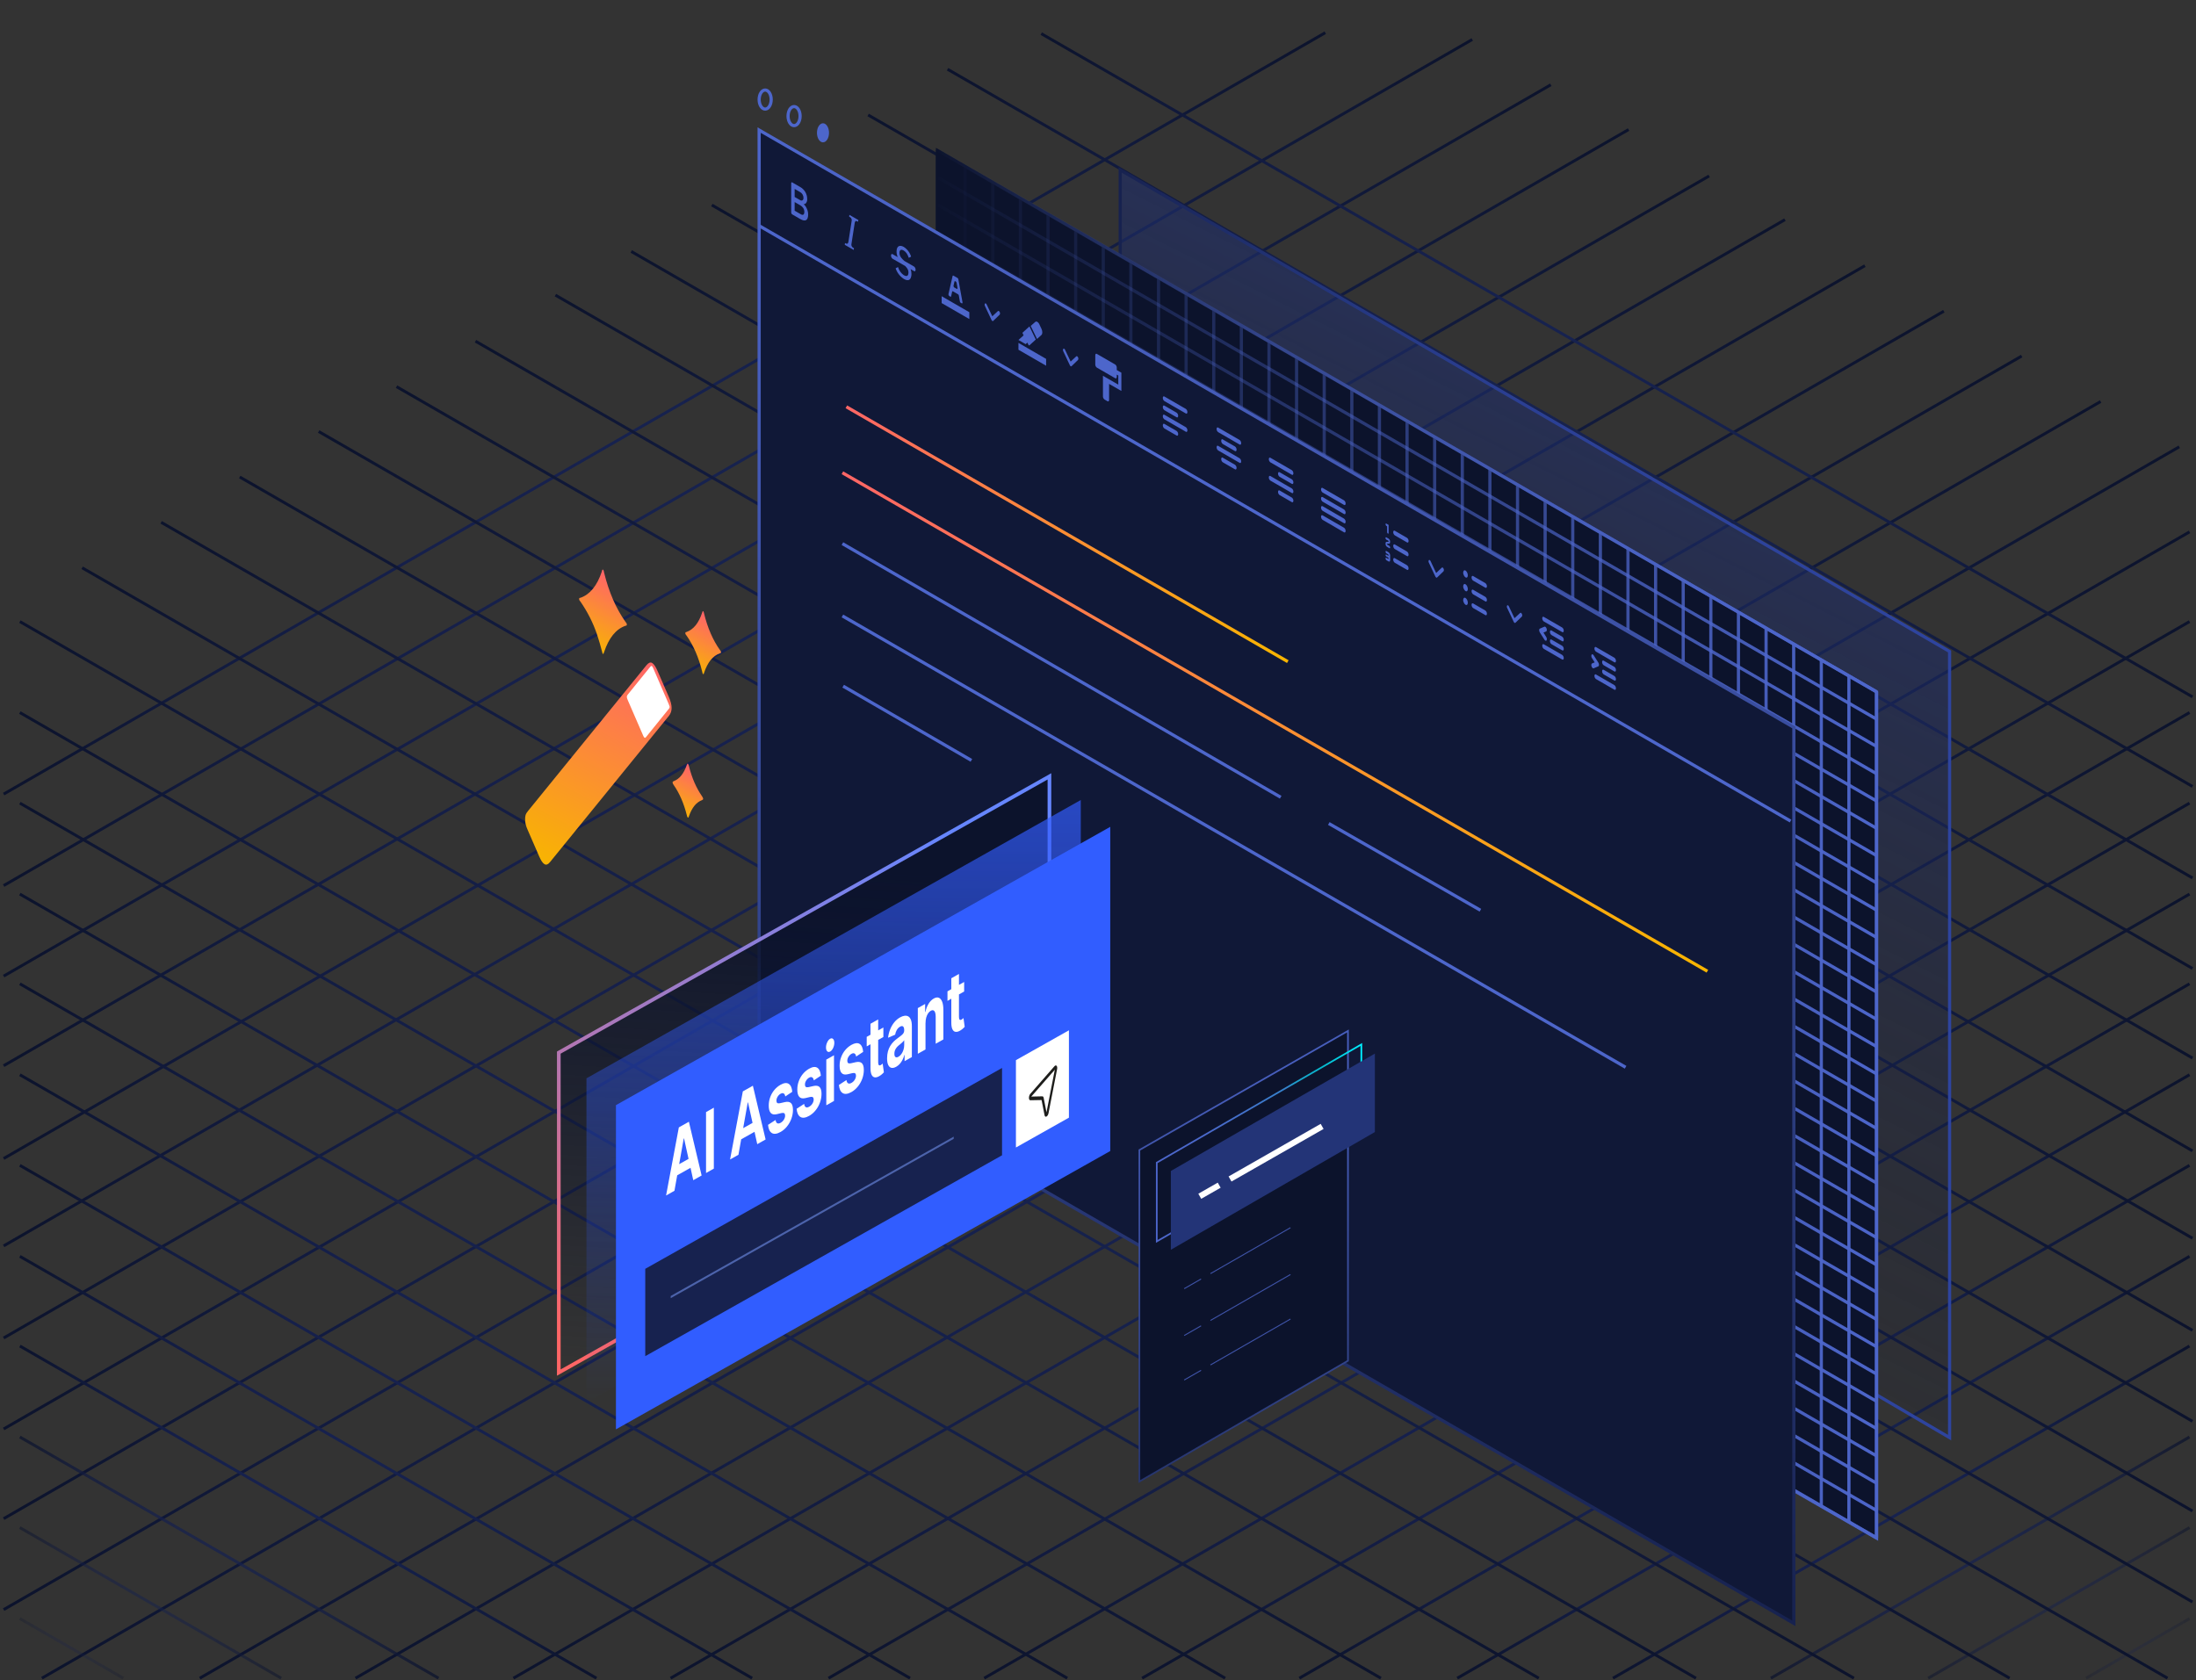 <svg fill="none" height="528" viewBox="0 0 690 528" width="690" xmlns="http://www.w3.org/2000/svg" xmlns:xlink="http://www.w3.org/1999/xlink"><rect x="0" y="0" width="690" height="528" fill="#333333" stroke="none"/><linearGradient id="a"><stop offset="0" stop-color="#0c132c"/><stop offset=".15" stop-color="#121b3f"/><stop offset=".32" stop-color="#16204b"/><stop offset=".47" stop-color="#17224f"/><stop offset=".65" stop-color="#15204a"/><stop offset=".85" stop-color="#111a3c"/><stop offset="1" stop-color="#0c132c"/></linearGradient><linearGradient id="b" gradientUnits="userSpaceOnUse" x1="1" x2="610.917" xlink:href="#a" y1="449.175" y2="449.175"/><linearGradient id="c" gradientUnits="userSpaceOnUse" x1="1" x2="586.11" xlink:href="#a" y1="420.585" y2="420.585"/><linearGradient id="d" gradientUnits="userSpaceOnUse" x1="1" x2="560.993" xlink:href="#a" y1="391.644" y2="391.644"/><linearGradient id="e" gradientUnits="userSpaceOnUse" x1="1" x2="537.168" xlink:href="#a" y1="364.188" y2="364.188"/><linearGradient id="f" gradientUnits="userSpaceOnUse" x1="1" x2="511.858" xlink:href="#a" y1="335.011" y2="335.011"/><linearGradient id="g" gradientUnits="userSpaceOnUse" x1="1" x2="487.424" xlink:href="#a" y1="306.849" y2="306.849"/><linearGradient id="h" gradientUnits="userSpaceOnUse" x1="1" x2="462.736" xlink:href="#a" y1="278.401" y2="278.401"/><linearGradient id="i" gradientUnits="userSpaceOnUse" x1="1" x2="416.557" xlink:href="#a" y1="249.646" y2="249.646"/><linearGradient id="j" gradientUnits="userSpaceOnUse" x1="1" x2="660.182" xlink:href="#a" y1="505.954" y2="505.954"/><linearGradient id="k" gradientUnits="userSpaceOnUse" x1="1" x2="635.375" xlink:href="#a" y1="477.369" y2="477.369"/><linearGradient id="l" gradientUnits="userSpaceOnUse" x1="62.629" x2="688.119" xlink:href="#a" y1="527.499" y2="527.499"/><linearGradient id="m" gradientUnits="userSpaceOnUse" x1="13.015" x2="684.883" xlink:href="#a" y1="527.496" y2="527.496"/><linearGradient id="n" gradientUnits="userSpaceOnUse" x1="161.172" x2="688.113" xlink:href="#a" y1="527.499" y2="527.499"/><linearGradient id="o" gradientUnits="userSpaceOnUse" x1="111.552" x2="688.106" xlink:href="#a" y1="527.499" y2="527.499"/><linearGradient id="p" gradientUnits="userSpaceOnUse" x1="260.179" x2="688.106" xlink:href="#a" y1="527.502" y2="527.502"/><linearGradient id="q" gradientUnits="userSpaceOnUse" x1="210.56" x2="688.099" xlink:href="#a" y1="527.497" y2="527.497"/><linearGradient id="r" gradientUnits="userSpaceOnUse" x1="358.711" x2="688.1" xlink:href="#a" y1="527.5" y2="527.5"/><linearGradient id="s" gradientUnits="userSpaceOnUse" x1="309.097" x2="688.094" xlink:href="#a" y1="527.497" y2="527.497"/><linearGradient id="t" gradientUnits="userSpaceOnUse" x1="457.738" x2="688.094" xlink:href="#a" y1="527.5" y2="527.5"/><linearGradient id="u" gradientUnits="userSpaceOnUse" x1="408.119" x2="688.088" xlink:href="#a" y1="527.497" y2="527.497"/><linearGradient id="v" gradientUnits="userSpaceOnUse" x1="556.267" x2="688.086" xlink:href="#a" y1="527.497" y2="527.497"/><linearGradient id="w" gradientUnits="userSpaceOnUse" x1="506.654" x2="688.086" xlink:href="#a" y1="527.499" y2="527.499"/><linearGradient id="x" gradientUnits="userSpaceOnUse" x1="655.32" x2="688.13" xlink:href="#a" y1="527.502" y2="527.502"/><linearGradient id="y" gradientUnits="userSpaceOnUse" x1="605.707" x2="688.124" xlink:href="#a" y1="527.499" y2="527.499"/><linearGradient id="z" gradientUnits="userSpaceOnUse" x1="124.455" x2="689.037" xlink:href="#a" y1="446.773" y2="446.773"/><linearGradient id="A" gradientUnits="userSpaceOnUse" x1="149.261" x2="689.037" xlink:href="#a" y1="418.183" y2="418.183"/><linearGradient id="B" gradientUnits="userSpaceOnUse" x1="174.373" x2="689.038" xlink:href="#a" y1="389.239" y2="389.239"/><linearGradient id="C" gradientUnits="userSpaceOnUse" x1="198.197" x2="689.037" xlink:href="#a" y1="361.782" y2="361.782"/><linearGradient id="D" gradientUnits="userSpaceOnUse" x1="223.519" x2="689.037" xlink:href="#a" y1="332.61" y2="332.61"/><linearGradient id="E" gradientUnits="userSpaceOnUse" x1="247.941" x2="689.037" xlink:href="#a" y1="304.45" y2="304.45"/><linearGradient id="F" gradientUnits="userSpaceOnUse" x1="272.636" x2="689.038" xlink:href="#a" y1="276.002" y2="276.002"/><linearGradient id="G" gradientUnits="userSpaceOnUse" x1="297.586" x2="689.038" xlink:href="#a" y1="247.253" y2="247.253"/><linearGradient id="H" gradientUnits="userSpaceOnUse" x1="327.023" x2="689.037" xlink:href="#a" y1="219.093" y2="219.093"/><linearGradient id="I" gradientUnits="userSpaceOnUse" x1="75.189" x2="689.037" xlink:href="#a" y1="503.554" y2="503.554"/><linearGradient id="J" gradientUnits="userSpaceOnUse" x1="99.99" x2="689.037" xlink:href="#a" y1="474.961" y2="474.961"/><linearGradient id="K" gradientUnits="userSpaceOnUse" x1="25.675" x2="631.575" xlink:href="#a" y1="527.499" y2="527.499"/><linearGradient id="L" gradientUnits="userSpaceOnUse" x1="50.488" x2="681.188" xlink:href="#a" y1="527.499" y2="527.499"/><linearGradient id="M" gradientUnits="userSpaceOnUse" x1="6.092" x2="533.033" xlink:href="#a" y1="527.499" y2="527.499"/><linearGradient id="N" gradientUnits="userSpaceOnUse" x1="6.097" x2="582.651" xlink:href="#a" y1="527.499" y2="527.499"/><linearGradient id="O" gradientUnits="userSpaceOnUse" x1="6.097" x2="434.023" xlink:href="#a" y1="527.502" y2="527.502"/><linearGradient id="P" gradientUnits="userSpaceOnUse" x1="6.103" x2="483.642" xlink:href="#a" y1="527.499" y2="527.499"/><linearGradient id="Q" gradientUnits="userSpaceOnUse" x1="6.103" x2="335.493" xlink:href="#a" y1="527.501" y2="527.501"/><linearGradient id="R" gradientUnits="userSpaceOnUse" x1="6.109" x2="385.105" xlink:href="#a" y1="527.499" y2="527.499"/><linearGradient id="S" gradientUnits="userSpaceOnUse" x1="6.109" x2="236.465" xlink:href="#a" y1="527.502" y2="527.502"/><linearGradient id="T" gradientUnits="userSpaceOnUse" x1="6.115" x2="286.084" xlink:href="#a" y1="527.497" y2="527.497"/><linearGradient id="U" gradientUnits="userSpaceOnUse" x1="6.115" x2="137.934" xlink:href="#a" y1="527.497" y2="527.497"/><linearGradient id="V" gradientUnits="userSpaceOnUse" x1="6.123" x2="187.549" xlink:href="#a" y1="527.497" y2="527.497"/><linearGradient id="W" gradientUnits="userSpaceOnUse" x1="6.072" x2="38.882" xlink:href="#a" y1="527.502" y2="527.502"/><linearGradient id="X" gradientUnits="userSpaceOnUse" x1="6.08" x2="88.497" xlink:href="#a" y1="527.499" y2="527.499"/><linearGradient id="Y" gradientUnits="userSpaceOnUse" x1="702.5" x2="482.277" y1="16.5" y2="451.813"><stop offset="0" stop-color="#2b3f93"/><stop offset="1" stop-color="#0c132c" stop-opacity="0"/></linearGradient><linearGradient id="Z" gradientUnits="userSpaceOnUse" x1="351.973" x2="612.581" y1="451.813" y2="451.813"><stop offset="0" stop-color="#17224f"/><stop offset=".02" stop-color="#192455"/><stop offset=".16" stop-color="#20306f"/><stop offset=".31" stop-color="#263984"/><stop offset=".48" stop-color="#2b3f93"/><stop offset=".68" stop-color="#2d439b"/><stop offset="1" stop-color="#2e449e"/></linearGradient><linearGradient id="aa" gradientUnits="userSpaceOnUse" x1="294.244" x2="589.929" y1="483.858" y2="483.858"><stop offset="0" stop-color="#0c132c"/><stop offset=".58" stop-color="#33458b"/><stop offset="1" stop-color="#4d66cb"/></linearGradient><linearGradient id="ab"><stop offset="0" stop-color="#4d66cb" stop-opacity=".01"/><stop offset=".67" stop-color="#4d66cb" stop-opacity=".68"/><stop offset="1" stop-color="#4d66cb"/></linearGradient><linearGradient id="ac" gradientUnits="userSpaceOnUse" x1="294.437" x2="589.774" xlink:href="#ab" y1="217.517" y2="217.517"/><linearGradient id="ad" gradientUnits="userSpaceOnUse" x1="294.418" x2="589.774" xlink:href="#ab" y1="226.083" y2="226.083"/><linearGradient id="ae" gradientUnits="userSpaceOnUse" x1="294.418" x2="589.774" xlink:href="#ab" y1="234.658" y2="234.658"/><linearGradient id="af" gradientUnits="userSpaceOnUse" x1="294.418" x2="589.774" xlink:href="#ab" y1="243.235" y2="243.235"/><linearGradient id="ag" gradientUnits="userSpaceOnUse" x1="294.418" x2="589.774" xlink:href="#ab" y1="251.81" y2="251.81"/><linearGradient id="ah" gradientUnits="userSpaceOnUse" x1="294.418" x2="589.774" xlink:href="#ab" y1="260.388" y2="260.388"/><linearGradient id="ai" gradientUnits="userSpaceOnUse" x1="294.418" x2="589.774" xlink:href="#ab" y1="268.962" y2="268.962"/><linearGradient id="aj" gradientUnits="userSpaceOnUse" x1="294.418" x2="589.774" xlink:href="#ab" y1="277.536" y2="277.536"/><linearGradient id="ak" gradientUnits="userSpaceOnUse" x1="294.418" x2="589.774" xlink:href="#ab" y1="286.114" y2="286.114"/><linearGradient id="al" gradientUnits="userSpaceOnUse" x1="294.418" x2="589.774" xlink:href="#ab" y1="294.692" y2="294.692"/><linearGradient id="am" gradientUnits="userSpaceOnUse" x1="294.418" x2="589.774" xlink:href="#ab" y1="303.266" y2="303.266"/><linearGradient id="an" gradientUnits="userSpaceOnUse" x1="294.418" x2="589.774" xlink:href="#ab" y1="311.841" y2="311.841"/><linearGradient id="ao" gradientUnits="userSpaceOnUse" x1="294.418" x2="589.774" xlink:href="#ab" y1="320.418" y2="320.418"/><linearGradient id="ap" gradientUnits="userSpaceOnUse" x1="294.418" x2="589.774" xlink:href="#ab" y1="328.993" y2="328.993"/><linearGradient id="aq" gradientUnits="userSpaceOnUse" x1="294.418" x2="589.774" xlink:href="#ab" y1="337.571" y2="337.571"/><linearGradient id="ar" gradientUnits="userSpaceOnUse" x1="294.418" x2="589.774" xlink:href="#ab" y1="346.145" y2="346.145"/><linearGradient id="as" gradientUnits="userSpaceOnUse" x1="294.418" x2="589.774" xlink:href="#ab" y1="354.72" y2="354.72"/><linearGradient id="at" gradientUnits="userSpaceOnUse" x1="294.418" x2="589.774" xlink:href="#ab" y1="363.297" y2="363.297"/><linearGradient id="au" gradientUnits="userSpaceOnUse" x1="294.418" x2="589.774" xlink:href="#ab" y1="371.872" y2="371.872"/><linearGradient id="av" gradientUnits="userSpaceOnUse" x1="294.418" x2="589.774" xlink:href="#ab" y1="380.449" y2="380.449"/><linearGradient id="aw" gradientUnits="userSpaceOnUse" x1="294.418" x2="589.774" xlink:href="#ab" y1="389.024" y2="389.024"/><linearGradient id="ax" gradientUnits="userSpaceOnUse" x1="294.418" x2="589.774" xlink:href="#ab" y1="397.601" y2="397.601"/><linearGradient id="ay" gradientUnits="userSpaceOnUse" x1="294.418" x2="589.774" xlink:href="#ab" y1="406.176" y2="406.176"/><linearGradient id="az" gradientUnits="userSpaceOnUse" x1="294.418" x2="589.774" xlink:href="#ab" y1="414.754" y2="414.754"/><linearGradient id="aA" gradientUnits="userSpaceOnUse" x1="294.418" x2="589.774" xlink:href="#ab" y1="423.328" y2="423.328"/><linearGradient id="aB" gradientUnits="userSpaceOnUse" x1="294.418" x2="589.774" xlink:href="#ab" y1="431.903" y2="431.903"/><linearGradient id="aC" gradientUnits="userSpaceOnUse" x1="294.418" x2="589.774" xlink:href="#ab" y1="440.48" y2="440.48"/><linearGradient id="aD" gradientUnits="userSpaceOnUse" x1="294.418" x2="589.774" xlink:href="#ab" y1="449.055" y2="449.055"/><linearGradient id="aE" gradientUnits="userSpaceOnUse" x1="294.418" x2="589.774" xlink:href="#ab" y1="457.632" y2="457.632"/><linearGradient id="aF" gradientUnits="userSpaceOnUse" x1="294.418" x2="589.774" xlink:href="#ab" y1="466.207" y2="466.207"/><linearGradient id="aG" gradientUnits="userSpaceOnUse" x1="294.418" x2="589.774" xlink:href="#ab" y1="474.782" y2="474.782"/><linearGradient id="aH" gradientUnits="userSpaceOnUse" x1="294.418" x2="589.774" xlink:href="#ab" y1="483.359" y2="483.359"/><linearGradient id="aI" gradientUnits="userSpaceOnUse" x1="564.02" x2="564.02" y1="510.733" y2="40.351"><stop offset="0" stop-color="#17224f"/><stop offset=".31" stop-color="#293979"/><stop offset=".78" stop-color="#4359b4"/><stop offset="1" stop-color="#4d66cb"/></linearGradient><linearGradient id="aJ"><stop offset="0" stop-color="#f66"/><stop offset="1" stop-color="#f8b500"/></linearGradient><linearGradient id="aK" gradientUnits="userSpaceOnUse" x1="335.289" x2="335.289" xlink:href="#aJ" y1="127.85" y2="207.939"/><linearGradient id="aL" gradientUnits="userSpaceOnUse" x1="400.735" x2="400.735" xlink:href="#aJ" y1="148.575" y2="305.537"/><linearGradient id="aM" gradientUnits="userSpaceOnUse" x1="262.632" x2="252.659" y1="272.07" y2="432.359"><stop offset="0" stop-color="#0c132c"/><stop offset="1" stop-color="#0c132c" stop-opacity="0"/></linearGradient><linearGradient id="aN" gradientUnits="userSpaceOnUse" x1="283.697" x2="252.659" y1="259.852" y2="432.359"><stop offset="0" stop-color="#6686ff"/><stop offset="1" stop-color="#f66"/></linearGradient><linearGradient id="aO" gradientUnits="userSpaceOnUse" x1="261.929" x2="261.929" y1="251.426" y2="440.785"><stop offset="0" stop-color="#335dff" stop-opacity=".7"/><stop offset="1" stop-color="#335dff" stop-opacity="0"/></linearGradient><linearGradient id="aP" gradientUnits="userSpaceOnUse" x1="451.967" x2="418.188" xlink:href="#aJ" y1="341.789" y2="404.892"/><linearGradient id="aQ" gradientUnits="userSpaceOnUse" x1="459.567" x2="448.561" xlink:href="#aJ" y1="324.815" y2="345.375"/><linearGradient id="aR" gradientUnits="userSpaceOnUse" x1="492.519" x2="484.295" xlink:href="#aJ" y1="338.657" y2="354.021"/><linearGradient id="aS" gradientUnits="userSpaceOnUse" x1="466.76" x2="459.723" xlink:href="#aJ" y1="375.282" y2="388.428"/><linearGradient id="aT" gradientUnits="userSpaceOnUse" x1="386.576" x2="359.256" y1="332.823" y2="488.739"><stop offset=".026" stop-color="#475ebc"/><stop offset=".99" stop-color="#212e61"/></linearGradient><linearGradient id="aU" gradientUnits="userSpaceOnUse" x1="363.221" x2="427.991" y1="390.388" y2="390.388"><stop offset="0" stop-color="#4d66cb"/><stop offset=".25" stop-color="#4a69cb"/><stop offset=".45" stop-color="#4273cb"/><stop offset=".64" stop-color="#3484cc"/><stop offset=".666" stop-color="#209bcc"/><stop offset=".806" stop-color="#06b9cd"/><stop offset="1" stop-color="#00efff"/></linearGradient><path d="m1 0h688v528h-688z"/><g stroke-width=".91"><path d="m610.774 97.799-41.168 23.724-24.95 14.376-24.427 14.072-24.943 14.376-24.695 14.233-24.428 14.072-25.309 14.593h-.007l-23.819 13.725-25.117 14.469-24.812 14.295-24.453 14.097-24.813 14.295-24.701 14.234-24.812 14.295-24.453 14.097-24.813 14.295-24.694 14.233-24.813 14.289-24.459 14.097-24.806 14.295-24.695 14.24h-.006l-24.813 14.295-24.459 14.091-25.167 14.506" stroke="url(#b)"/><path d="m585.967 83.503-41.168 23.725-24.949 14.375-24.428 14.073-24.949 14.375-24.689 14.227-24.427 14.079-25.316 14.593-23.825 13.725-25.117 14.468-24.807 14.296-24.459 14.097-24.8 14.295-24.713 14.233-24.801 14.295h-.006l-24.459 14.097-24.806 14.296-24.695 14.233h-.006l-24.8 14.295-24.465 14.091h-.007l-24.8 14.295-24.701 14.233-24.813 14.302-24.819 14.301" stroke="url(#c)"/><path d="m560.85 69.035-41.162 23.718-24.955 14.376-24.428 14.078-24.943 14.376-24.695 14.227-24.427 14.078-25.316 14.587-23.825 13.725-25.111 14.475-24.813 14.295-24.459 14.091-24.8 14.295-24.707 14.233-24.807 14.302-24.465 14.09-24.806 14.296-24.695 14.233-24.806 14.289h-.006l-24.459 14.103-24.8 14.295-24.701 14.234-24.521 14.127" stroke="url(#d)"/><path d="m537.025 55.304-41.162 23.718-24.955 14.382-24.428 14.078-24.943 14.376-24.695 14.221-24.428 14.078-25.315 14.587-23.82 13.731-25.117 14.475-24.812 14.295-24.453 14.091-24.806 14.289-24.708 14.239-24.806 14.296-24.459 14.097-24.806 14.295h-.007l-24.694 14.227-24.807 14.295-24.465 14.097-24.8 14.295-25.396 14.637" stroke="url(#e)"/><path d="m511.716 40.717-41.169 23.724-24.949 14.376-24.428 14.072-24.949 14.376-24.689 14.227-24.433 14.078-25.31 14.587-23.825 13.731-25.117 14.469-24.807 14.295-24.459 14.097-24.806 14.295-24.707 14.233-24.801 14.296h-.006l-24.458 14.097-24.807 14.289h-.006l-24.689 14.239-24.806 14.295-24.465 14.091h-.006l-24.881 14.345" stroke="url(#f)"/><path d="m487.282 26.639-41.162 23.724-24.95 14.376-24.434 14.078-24.943 14.37-24.694 14.233-24.428 14.072-25.31 14.587-23.825 13.731-25.117 14.469-24.807 14.301-24.458 14.091-24.807 14.295h-.006l-24.701 14.233-24.806 14.296h-.007l-24.452 14.097-24.807 14.295h-.006l-24.695 14.227h-.006l-24.806 14.295-24.912 14.357" stroke="url(#g)"/><path d="m462.593 12.412-41.168 23.724-24.949 14.376-24.428 14.072-24.949 14.376-24.689 14.227-24.428 14.078-25.315 14.593-23.826 13.725-25.111 14.469-24.812 14.295-24.459 14.103h-.006l-24.794 14.289-24.707 14.233-24.807 14.296h-.006l-24.459 14.09h-.006l-24.8 14.302-24.695 14.233-25.036 14.425" stroke="url(#h)"/><path d="m1.143 249.567 24.788-14.283 24.806-14.289 24.465-14.103 24.8-14.296 24.714-14.233 24.8-14.289 24.459-14.103 24.806-14.295 25.117-14.469 23.826-13.725 25.315-14.593 24.428-14.072 24.688-14.227 24.95-14.376 24.427-14.078 24.95-14.376 19.932-11.487" stroke="url(#i)"/><path d="m660.039 126.185-41.168 23.724h-.006l-24.943 14.376-24.428 14.078-24.949 14.376-24.689 14.227-24.428 14.079-25.315 14.58-23.826 13.731-25.117 14.475-24.8 14.296-24.465 14.09-24.806 14.295-24.701 14.24-24.807 14.295-24.459 14.091-24.812 14.295-24.695 14.233-24.807 14.296-24.458 14.097-24.807 14.295h-.006l-24.701 14.233-24.807 14.295h-.006l-24.452 14.097-24.813 14.296-24.713 14.239-24.912 14.357" stroke="url(#j)"/><path d="m635.233 111.896-41.162 23.718-24.956 14.376-24.428 14.084-24.943 14.376-24.694 14.221-24.428 14.078-25.316 14.587-23.819 13.725-25.117 14.475-24.806 14.295h-.007l-24.458 14.097-24.801 14.289-24.707 14.24-24.806 14.295-24.459 14.097h-.006l-24.801 14.295-24.694 14.227h-.007l-24.806 14.295-24.465 14.097-24.8 14.296-24.701 14.233-24.819 14.295-24.453 14.091h-.006l-24.8 14.301-24.825 14.308" stroke="url(#k)"/><path d="m687.976 167.155-625.205 360.265" stroke="url(#l)"/><path d="m13.158 527.413 12.791-7.371 24.806-14.295 24.72-14.239 24.806-14.296 24.453-14.097 24.812-14.295 24.708-14.233 24.806-14.295 24.459-14.097 24.806-14.295 24.701-14.234 24.807-14.295 24.459-14.091 24.812-14.295 24.701-14.233 24.807-14.296 24.458-14.096 24.807-14.296 25.117-14.475 23.825-13.725 25.316-14.586 24.428-14.079 24.688-14.227 24.95-14.376 24.427-14.078 24.943-14.369 41.169-23.725" stroke="url(#m)"/><path d="m687.97 223.939-526.656 303.48" stroke="url(#n)"/><path d="m687.964 195.349-576.269 332.071" stroke="url(#o)"/><path d="m687.963 280.99-427.641 246.429" stroke="url(#p)"/><path d="m687.963 252.406-477.26 275.014" stroke="url(#q)"/><path d="m687.963 337.774-329.109 189.645" stroke="url(#r)"/><path d="m687.957 309.19-378.717 218.23" stroke="url(#s)"/><path d="m687.957 394.844-230.076 132.576" stroke="url(#t)"/><path d="m687.951 366.248-279.689 161.172" stroke="url(#u)"/><path d="m687.95 451.622-131.54 75.797" opacity=".75" stroke="url(#v)"/><path d="m687.943 423.032-181.146 104.387" stroke="url(#w)"/><path d="m687.988 508.673-32.525 18.747" opacity=".25" stroke="url(#x)"/><path d="m687.981 480.089-82.131 47.33" opacity=".5" stroke="url(#y)"/><path d="m124.598 121.523 24.943 14.376 24.434 14.072 24.943 14.376 24.695 14.233 24.427 14.072 25.31 14.593 23.825 13.725 25.117 14.469 24.807 14.295 24.458 14.097h.007l24.806 14.295 24.701 14.233 24.807 14.296 24.458 14.097 24.813 14.295 24.695 14.233 24.812 14.289 24.459 14.097 24.807 14.295 24.694 14.24h.007l24.812 14.295 24.459 14.091 21 12.101" stroke="url(#z)"/><path d="m149.404 107.228 24.95 14.376 24.427 14.072 24.95 14.376 24.688 14.227 24.428 14.078 25.316 14.593 23.825 13.725 25.111 14.469 24.812 14.295 24.459 14.097 24.801 14.295 24.707 14.234 24.806 14.295h.006l24.459 14.097 24.807 14.295 24.694 14.233h.007l24.8 14.296 24.465 14.09 24.806 14.295 24.701 14.234 24.813 14.301 20.652 11.896" stroke="url(#A)"/><path d="m174.516 92.753 24.955 14.376 24.428 14.078 24.943 14.376 24.695 14.227 24.427 14.078 25.316 14.587 23.819 13.725 25.117 14.475 24.813 14.295 24.459 14.091 24.8 14.295 24.707 14.233 24.807 14.302 24.465 14.091 24.806 14.295 24.695 14.233 24.806 14.289h.007l24.458 14.103 24.801 14.296 24.701 14.233 20.354 11.722" stroke="url(#B)"/><path d="m198.34 79.022 24.949 14.382 24.434 14.079 24.943 14.376 24.695 14.221 24.428 14.078 25.309 14.586 23.826 13.732 25.116 14.475 24.807 14.295h.006l24.453 14.091 24.806 14.289 24.707 14.239 24.807 14.295 24.459 14.097 24.806 14.296h.006l24.695 14.227 24.807 14.295 24.465 14.097 24.8 14.295 21.23 12.231" stroke="url(#C)"/><path d="m223.662 64.441 24.943 14.376 24.428 14.072 24.949 14.376 24.689 14.227 24.427 14.079 25.316 14.586 23.826 13.731 25.117 14.469 24.806 14.295 24.459 14.097 24.806 14.296 24.707 14.233 24.801 14.295h.006l24.459 14.097 24.806 14.289h.006l24.689 14.24 24.806 14.295 24.465 14.091 20.721 11.939" stroke="url(#D)"/><path d="m248.084 50.363 24.949 14.376 24.434 14.078 24.943 14.37 24.689 14.233 24.434 14.072 25.309 14.587 23.826 13.731 25.117 14.469 24.806 14.301 24.459 14.091 24.806 14.295 24.708 14.233 24.806 14.296h.006l24.453 14.096 24.806 14.296h.007l24.694 14.227h.006l24.807 14.295 20.746 11.958" stroke="url(#E)"/><path d="m272.779 36.136 24.95 14.376 24.427 14.072 24.943 14.376 24.695 14.227 24.428 14.078 25.316 14.593 23.825 13.725 25.111 14.469 24.812 14.295 24.459 14.103 24.801 14.289 24.707 14.233 24.806 14.296h.006l24.459 14.09h.006l24.801 14.302 24.694 14.233 20.87 12.026" stroke="url(#F)"/><path d="m297.729 21.76 24.943 14.376 24.427 14.072 24.95 14.376 24.688 14.233 24.434 14.072 25.31 14.593 23.825 13.725 25.117 14.469 24.806 14.295 24.459 14.103 24.807 14.289 24.707 14.233 24.8 14.296.006.006 24.459 14.09 24.807 14.296h.006l20.615 11.883" stroke="url(#G)"/><path d="m688.894 219.011-20.994-12.101-24.465-14.091-24.807-14.295-24.707-14.239-24.8-14.296-24.459-14.09-24.813-14.295-25.116-14.476-23.82-13.725-25.315-14.587-24.428-14.078-24.695-14.227-24.943-14.376-24.428-14.078-19.938-11.487" stroke="url(#H)"/><path d="m688.894 503.472-20.746-11.958-24.713-14.239-24.813-14.296-24.458-14.097-24.807-14.295-24.701-14.233h-.006l-24.807-14.295-24.458-14.097-24.807-14.296-24.701-14.233-24.806-14.295-24.459-14.091-24.807-14.295-24.707-14.24-24.8-14.295-24.465-14.091-24.8-14.295-25.117-14.475-23.826-13.731-25.315-14.58-24.428-14.079h-.006l-24.683-14.227-24.949-14.376-24.428-14.078-24.949-14.376" stroke="url(#I)"/><path d="m100.133 135.614 24.955 14.376 24.428 14.084 24.937 14.376h.006l24.695 14.221 24.428 14.078 25.315 14.587 23.819 13.725 25.117 14.475 24.813 14.295 24.453 14.097 24.806 14.289 24.707 14.239 24.807 14.296 24.459 14.097 24.806 14.295 24.695 14.227h.006l24.807 14.295 24.465 14.097 24.8 14.295 24.701 14.234 24.819 14.295 24.452 14.091h.006l24.801 14.301 20.658 11.896" stroke="url(#J)"/><path d="m25.818 178.444 24.949 14.376 24.428 14.078 24.944 14.37h.006l24.682 14.227h.006l24.428 14.078 25.316 14.587 23.825 13.731 25.111 14.469h.006l24.8 14.295 24.465 14.097 24.807 14.295 24.701 14.233 24.812 14.296 24.459 14.09 24.807 14.296 24.694 14.233 24.813 14.295 24.459 14.097 24.806 14.295 24.701 14.234 24.813 14.295 24.459 14.091 24.806 14.295 24.72 14.245 12.791 7.371" stroke="url(#K)"/><path d="m50.631 164.148 24.943 14.37 24.428 14.078 24.949 14.376 24.689 14.227 24.427 14.079 25.316 14.586 23.825 13.725 25.111 14.475 24.813 14.295 24.459 14.097 24.806 14.296 24.707 14.233 24.807 14.295 24.458 14.091 24.807 14.295 24.701 14.233 24.806 14.296 24.459 14.097 24.807 14.295 24.707 14.233 24.806 14.295 24.459 14.097 24.807 14.296 24.719 14.239 24.807 14.295 12.791 7.371" stroke="url(#L)"/><path d="m532.89 527.419-526.656-303.48" stroke="url(#M)"/><path d="m582.509 527.42-576.269-332.071" stroke="url(#N)"/><path d="m433.881 527.419-427.641-246.429" stroke="url(#O)"/><path d="m483.5 527.42-477.254-275.014" stroke="url(#P)"/><path d="m335.35 527.419-329.104-189.645" stroke="url(#Q)"/><path d="m384.962 527.42-378.71-218.23" stroke="url(#R)"/><path d="m236.322 527.42-230.07-132.576" stroke="url(#S)"/><path d="m285.941 527.42-279.689-161.172" stroke="url(#T)"/><path d="m137.792 527.419-131.54-75.797" opacity=".75" stroke="url(#U)"/><path d="m187.406 527.419-181.146-104.387" stroke="url(#V)"/><path d="m38.74 527.42-32.525-18.747" opacity=".25" stroke="url(#W)"/><path d="m88.354 527.419-82.132-47.33" opacity=".5" stroke="url(#X)"/></g><path d="m612.581 204.743v247.07l-260.608-152.715v-245.683z" fill="url(#Y)" stroke="url(#Z)"/><path d="m589.625 217.423v265.959l-8.426-4.849-8.439-4.849-8.42-4.849-8.438-4.849-8.42-4.849-8.433-4.85-8.432-4.849-8.426-4.849-8.433-4.849-16.858-9.698-8.432-4.85-8.427-4.849-8.432-4.849-8.426-4.849-8.426-4.849-8.439-4.849-8.42-4.85-8.438-4.849-8.42-4.849-8.432-4.849-8.433-4.849-8.426-4.849-8.432-4.85-8.426-4.849-8.427-4.849-8.438-4.849-8.42-4.849-8.439-4.856-8.426-4.843-8.426-4.855-8.426-4.843-8.439-4.855-8.426-4.843-8.432-4.856-.037-.018v-266.338l.037.019 8.432 4.862 8.426 4.862 8.439 4.862 8.426 4.855 8.426 4.862 8.426 4.862 8.439 4.862 8.42 4.855 8.438 4.862 8.427 4.862 8.426 4.861 8.432 4.856 8.426 4.861 8.433 4.862 8.432 4.862 8.42 4.855 8.438 4.862 8.42 4.861 8.439 4.862 8.426 4.855 8.426 4.862 8.432 4.861 8.427 4.862 8.432 4.855 8.432 4.862 8.426 4.868 8.433 4.855 8.426 4.862 8.432 4.855 8.433 4.868 8.42 4.855 8.438 4.862 8.42 4.855v.006l8.439 4.862z" fill="#0c132c" stroke="url(#aa)"/><path d="m589.625 483.382v-.106-8.574-8.575-8.574-8.581-8.574-8.575-8.574-8.575-8.581-8.574-8.575-8.574-8.581-8.574-8.575-8.575-8.574-8.581-8.574-8.575-8.574-8.575-8.581-8.574-8.575-8.574-8.581-8.574-8.575-8.574-8.575-.006" stroke="#4d66cb"/><path d="m580.943 478.39v-.118-8.575-8.574-8.575-8.58-8.575-8.574-8.575-8.574-8.581-8.575-8.574-8.575-8.58-8.575-8.574-8.575-8.574-8.581-8.575-8.574-8.575-8.574-8.581-8.574-8.575-8.575-8.58-8.575-8.574-8.575-8.568-.013" stroke="#4b64c6"/><path d="m572.269 473.398v-.13-8.581-8.568-8.581-8.575-8.574-8.575-8.58-8.569-8.58-8.575-8.581-8.568-8.581-8.574-8.581-8.568-8.581-8.575-8.574-8.575-8.574-8.575-8.58-8.575-8.574-8.575-8.581-8.574-8.575-8.574-8.569-.012" stroke="#4961c2"/><path d="m563.588 468.406v-.149-8.574-8.575-8.574-8.581-8.574-8.575-8.574-8.575-8.581-8.574-8.575-8.574-8.581-8.575-8.574-8.575-8.574-8.581-8.574-8.575-8.574-8.575-8.581-8.574-8.575-8.574-8.581-8.574-8.575-8.574-8.563-.018" stroke="#475fbd"/><path d="m554.914 463.414v-.161-8.575-8.574-8.575-8.58-8.575-8.574-8.575-8.574-8.581-8.575-8.574-8.575-8.58-8.575-8.574-8.575-8.574-8.581-8.575-8.574-8.575-8.574-8.581-8.575-8.574-8.575-8.58-8.575-8.574-8.575-8.562-.019" stroke="#455cb8"/><path d="m546.232 458.422v-.18-8.574-8.575-8.574-8.581-8.575-8.574-8.575-8.574-8.581-8.574-8.575-8.574-8.581-8.575-8.574-8.575-8.574-8.581-8.574-8.575-8.575-8.574-8.581-8.574-8.575-8.574-8.581-8.575-8.574-8.575-8.555-.025" stroke="#435ab4"/><path d="m537.559 453.43v-.192-8.575-8.574-8.575-8.58-8.575-8.574-8.575-8.575-8.58-8.575-8.574-8.575-8.581-8.574-8.575-8.574-8.575-8.58-8.575-8.574-8.575-8.574-8.581-8.575-8.574-8.575-8.58-8.575-8.574-8.575-8.556-.025" stroke="#4257af"/><path d="m528.879 448.438v-.211-8.574-8.575-8.574-8.581-8.575-8.574-8.575-8.574-8.581-8.575-8.574-8.575-8.58-8.575-8.574-8.575-8.574-8.581-8.575-8.574-8.575-8.574-8.581-8.574-8.575-8.574-8.581-8.575-8.574-8.575-8.543-.037" stroke="#4055aa"/><path d="m520.203 443.446v-.223-8.575-8.574-8.575-8.581-8.574-8.575-8.574-8.575-8.58-8.575-8.574-8.575-8.581-8.574-8.575-8.574-8.575-8.58-8.575-8.575-8.574-8.575-8.58-8.575-8.574-8.575-8.581-8.574-8.575-8.574-8.544-.037" stroke="#3e52a6"/><path d="m511.523 438.454v-.242-8.574-8.575-8.574-8.581-8.569-8.58-8.575-8.574-8.575-8.581-8.574-8.575-8.574-8.581-8.574-8.575-8.574-8.581-8.568-8.581-8.575-8.574-8.575-8.58-8.575-8.574-8.575-8.574-8.581-8.575-8.537-.037" stroke="#3c50a1"/><path d="m502.848 433.463v-.255-8.574-8.575-8.575-8.58-8.575-8.574-8.575-8.574-8.581-8.575-8.574-8.575-8.58-8.575-8.574-8.575-8.574-8.581-8.575-8.574-8.575-8.574-8.581-8.574-8.575-8.574-8.581-8.575-8.574-8.575-8.537-.044" stroke="#3a4e9c"/><path d="m494.174 428.471v-.267-8.581-8.575-8.574-8.575-8.574-8.581-8.574-8.575-8.574-8.575-8.581-8.574-8.575-8.574-8.581-8.574-8.575-8.575-8.574-8.581-8.574-8.575-8.574-8.581-8.575-8.574-8.575-8.574-8.581-8.574-8.531-.044" stroke="#384b98"/><path d="m485.494 423.479v-.286-8.575-8.574-8.575-8.58-8.575-8.574-8.575-8.574-8.581-8.575-8.574-8.575-8.58-8.575-8.575-8.574-8.575-8.58-8.575-8.574-8.575-8.574-8.581-8.575-8.574-8.575-8.58-8.575-8.574-8.575-8.525-.056" stroke="#364993"/><path d="m476.818 418.487v-.298-8.581-8.575-8.574-8.575-8.574-8.581-8.575-8.574-8.575-8.574-8.581-8.574-8.575-8.574-8.581-8.575-8.574-8.575-8.574-8.581-8.574-8.575-8.574-8.581-8.575-8.574-8.575-8.574-8.581-8.575-8.518-.056" stroke="#34468e"/><path d="m468.139 413.494v-.316-8.575-8.574-8.575-8.581-8.574-8.575-8.574-8.575-8.58-8.575-8.574-8.575-8.581-8.574-8.575-8.574-8.575-8.58-8.575-8.574-8.575-8.574-8.581-8.575-8.574-8.575-8.58-8.575-8.575-8.574-8.519-.062" stroke="#32448a"/><path d="m459.463 408.502v-.329-8.58-8.575-8.574-8.575-8.574-8.581-8.575-8.574-8.575-8.574-8.581-8.574-8.575-8.575-8.58-8.575-8.574-8.575-8.574-8.581-8.575-8.574-8.575-8.58-8.575-8.574-8.575-8.574-8.581-8.575-8.512-.062" stroke="#304185"/><path d="m450.783 403.511v-.348-8.574-8.575-8.574-8.581-8.575-8.574-8.575-8.574-8.581-8.574-8.575-8.575-8.58-8.575-8.574-8.575-8.574-8.581-8.575-8.574-8.575-8.574-8.581-8.574-8.575-8.574-8.581-8.575-8.574-8.575-8.512-.068" stroke="#2e3f80"/><path d="m442.107 398.519v-.36-8.581-8.575-8.574-8.575-8.574-8.581-8.574-8.575-8.574-8.575-8.581-8.574-8.575-8.574-8.581-8.574-8.575-8.574-8.575-8.581-8.574-8.575-8.574-8.581-8.575-8.574-8.575-8.574-8.581-8.574-8.507-.068" stroke="#2c3c7b"/><path d="m433.428 393.527v-.373-8.581-8.574-8.575-8.574-8.581-8.574-8.575-8.574-8.581-8.575-8.574-8.575-8.58-8.575-8.574-8.575-8.574-8.581-8.575-8.574-8.575-8.574-8.581-8.575-8.574-8.575-8.58-8.569-8.58-8.575-8.5-.081" stroke="#2b3a77"/><path d="m424.754 388.535v-.391-8.575-8.581-8.568-8.581-8.574-8.581-8.568-8.581-8.575-8.574-8.581-8.574-8.575-8.574-8.581-8.575-8.574-8.575-8.574-8.581-8.574-8.575-8.574-8.581-8.575-8.574-8.575-8.574-8.581-8.574-8.494-.081" stroke="#293872"/><path d="m416.078 383.543v-.404-8.581-8.574-8.575-8.574-8.575-8.58-8.575-8.574-8.575-8.574-8.581-8.575-8.574-8.575-8.58-8.575-8.574-8.575-8.575-8.58-8.575-8.574-8.575-8.581-8.574-8.575-8.574-8.575-8.58-8.575-8.494-.08" stroke="#27356d"/><path d="m407.398 378.551v-.423-8.574-8.575-8.574-8.581-8.574-8.575-8.574-8.575-8.581-8.574-8.575-8.574-8.581-8.574-8.575-8.574-8.575-8.581-8.574-8.575-8.574-8.575-8.581-8.574-8.575-8.574-8.581-8.574-8.575-8.574-8.494-.087" stroke="#253369"/><path d="m398.723 373.559v-.435-8.581-8.574-8.575-8.574-8.575-8.58-8.575-8.575-8.574-8.575-8.58-8.575-8.574-8.575-8.581-8.574-8.575-8.574-8.575-8.58-8.575-8.574-8.575-8.581-8.574-8.575-8.574-8.575-8.58-8.575-8.488-.086" stroke="#233064"/><path d="m390.043 368.567v-.454-8.574-8.575-8.574-8.581-8.574-8.575-8.575-8.574-8.581-8.574-8.575-8.574-8.581-8.575-8.574-8.575-8.574-8.581-8.574-8.575-8.574-8.575-8.581-8.574-8.575-8.574-8.581-8.574-8.575-8.575-8.487-.093" stroke="#212e5f"/><path d="m381.367 363.575v-.466-8.581-8.574-8.575-8.574-8.575-8.581-8.574-8.575-8.574-8.575-8.58-8.575-8.574-8.575-8.581-8.574-8.575-8.574-8.575-8.581-8.574-8.575-8.574-8.581-8.574-8.575-8.574-8.575-8.581-8.574-8.475-.099" stroke="#1f2b5b"/><path d="m372.687 358.583v-.484-8.575-8.574-8.575-8.581-8.574-8.575-8.574-8.575-8.58-8.575-8.574-8.575-8.581-8.574-8.575-8.574-8.575-8.581-8.574-8.575-8.574-8.575-8.58-8.575-8.574-8.575-8.581-8.574-8.575-8.574-8.475-.106" stroke="#1d2956"/><path d="m364.014 353.591v-.497-8.58-8.575-8.574-8.575-8.575-8.58-8.575-8.574-8.575-8.574-8.581-8.575-8.574-8.575-8.58-8.575-8.574-8.575-8.574-8.581-8.575-8.574-8.575-8.58-8.575-8.574-8.575-8.575-8.58-8.575-8.469-.106" stroke="#1b2751"/><path d="m355.332 348.599v-.509-8.581-8.574-8.575-8.574-8.575-8.581-8.574-8.575-8.574-8.575-8.58-8.575-8.574-8.575-8.581-8.574-8.575-8.574-8.575-8.581-8.574-8.575-8.574-8.581-8.574-8.575-8.574-8.575-8.581-8.575-8.469-.106" stroke="#19244d"/><path d="m346.658 343.607v-.528-8.581-8.574-8.575-8.574-8.575-8.58-8.575-8.574-8.575-8.574-8.581-8.575-8.574-8.575-8.58-8.575-8.575-8.574-8.575-8.58-8.575-8.574-8.575-8.581-8.574-8.575-8.574-8.575-8.58-8.575-8.463-.112" stroke="#172248"/><path d="m337.982 338.615v-.54-8.581-8.575-8.574-8.575-8.574-8.581-8.574-8.575-8.574-8.575-8.581-8.574-8.575-8.574-8.581-8.574-8.575-8.574-8.575-8.581-8.574-8.575-8.574-8.581-8.574-8.575-8.575-8.574-8.581-8.575-8.457-.118" stroke="#161f43"/><path d="m329.303 333.623v-.559-8.581-8.574-8.575-8.574-8.575-8.581-8.574-8.575-8.574-8.575-8.58-8.575-8.574-8.575-8.581-8.574-8.575-8.574-8.575-8.58-8.575-8.574-8.575-8.581-8.574-8.575-8.574-8.575-8.581-8.575-8.45-.124" stroke="#141d3f"/><path d="m320.627 328.631v-.571-8.581-8.575-8.574-8.575-8.574-8.581-8.574-8.575-8.574-8.575-8.581-8.574-8.575-8.574-8.581-8.575-8.574-8.575-8.574-8.581-8.574-8.575-8.574-8.581-8.575-8.574-8.575-8.575-8.581-8.575-8.45-.124" stroke="#121a3a"/><path d="m311.947 323.639v-.59-8.58-8.575-8.574-8.575-8.574-8.581-8.575-8.574-8.575-8.574-8.581-8.575-8.574-8.575-8.58-8.575-8.574-8.575-8.574-8.581-8.575-8.574-8.575-8.58-8.575-8.574-8.575-8.575-8.581-8.575-8.444-.13" stroke="#101835"/><path d="m303.273 318.647v-.602-8.581-8.574-8.575-8.574-8.575-8.581-8.574-8.575-8.574-8.575-8.58-8.575-8.574-8.575-8.581-8.574-8.575-8.574-8.575-8.58-8.575-8.575-8.574-8.581-8.574-8.575-8.575-8.575-8.581-8.575-8.444-.13" stroke="#0e1531"/><path d="m294.592 313.655v-.621-8.581-8.574-8.575-8.574-8.575-8.58-8.575-8.574-8.575-8.574-8.581-8.575-8.574-8.575-8.58-8.575-8.574-8.575-8.574-8.581-8.575-8.574-8.575-8.58-8.575-8.575-8.575-8.575-8.581-8.575-8.438-.137" stroke="#0c132c"/><path d="m589.625 217.429-8.427-4.861-8.438-4.862v-.006l-8.42-4.856v-.006l-8.439-4.861-8.42-4.862-8.432-4.868-8.432-4.861-8.426-4.868-8.433-4.862-8.426-4.867-8.432-4.862-8.433-4.868-8.426-4.861-8.432-4.862-8.426-4.868-8.426-4.861-8.439-4.868-8.42-4.862-8.438-4.868-8.42-4.861-8.433-4.868-8.432-4.861-8.426-4.862-8.432-4.868-8.427-4.861-8.426-4.862-8.438-4.868-8.42-4.862-8.439-4.868-8.426-4.862-8.426-4.868-8.426-4.862-8.439-4.868-8.426-4.862-8.432-4.868" stroke="url(#ac)"/><path d="m294.555 55.736.037.019 8.432 4.868 8.426 4.862 8.439 4.868 8.426 4.862 8.426 4.868 8.426 4.862 8.439 4.868 8.42 4.862 8.438 4.868 8.427 4.862 8.426 4.861 8.432 4.868 8.426 4.862 8.433 4.861 8.432 4.868 8.42 4.862 8.438 4.868 8.42 4.861 8.439 4.868 8.426 4.862 8.426 4.867 8.432 4.862 8.427 4.861 8.432 4.868 8.432 4.862 8.426 4.868 8.433 4.861 8.426 4.868 8.432 4.862 8.433 4.867 8.42 4.862 8.438 4.862 8.42 4.867 8.439 4.862 8.426 4.862" stroke="url(#ad)"/><path d="m294.555 64.311.037.019 8.432 4.868 8.426 4.862 8.439 4.868 8.426 4.862 8.426 4.868 8.426 4.862 8.439 4.868 8.42 4.861 8.438 4.868 8.427 4.862 8.426 4.861 8.432 4.868 8.426 4.862 8.433 4.861 8.432 4.868 8.42 4.861 8.438 4.868 8.42 4.862 8.439 4.868 8.426 4.861 8.426 4.868 8.432 4.862 8.427 4.861 8.432 4.868 8.432 4.862 8.426 4.867 8.433 4.862 8.426 4.868 8.432 4.861 8.433 4.868 8.42 4.862 8.438 4.861 8.42 4.868 8.439 4.862 8.426 4.861" stroke="url(#ae)"/><path d="m294.555 72.892.037.019 8.432 4.868 8.426 4.862 8.439 4.868 8.426 4.862 8.426 4.862 8.426 4.867 8.439 4.862 8.42 4.862 8.438 4.867 8.427 4.862 8.426 4.868 8.432 4.861 8.426 4.868 8.433 4.862 8.432 4.861 8.42 4.868 8.438 4.862 8.42 4.861 8.439 4.868 8.426 4.862 8.426 4.867 8.432 4.862 8.427 4.868 8.432 4.861 8.432 4.862 8.426 4.868 8.433 4.861 8.426 4.868 8.432 4.862 8.433 4.867 8.42 4.862 8.438 4.868 8.42 4.861 8.439 4.862 8.426 4.862" stroke="url(#af)"/><path d="m294.555 81.466.037.019 8.432 4.868 8.426 4.862 8.439 4.868 8.426 4.862 8.426 4.861 8.426 4.868 8.439 4.862 8.42 4.861 8.438 4.868 8.427 4.862 8.426 4.867 8.432 4.862 8.426 4.868 8.433 4.861 8.432 4.862 8.42 4.868 8.438 4.861 8.42 4.862 8.439 4.868 8.426 4.861 8.426 4.868 8.432 4.862 8.427 4.867 8.432 4.862 8.432 4.862 8.426 4.867 8.433 4.862 8.426 4.868 8.432 4.861 8.433 4.868 8.42 4.862 8.438 4.868 8.42 4.861 8.439 4.862 8.426 4.861" stroke="url(#ag)"/><path d="m294.555 90.041.037.019 8.432 4.868 8.426 4.862 8.439 4.868 8.426 4.861 8.426 4.868 8.426 4.862 8.439 4.868 8.42 4.861 8.438 4.868 8.427 4.862 8.426 4.861 8.432 4.868 8.426 4.861 8.433 4.862 8.432 4.868 8.42 4.861 8.438 4.868 8.42 4.862 8.439 4.868 8.426 4.861 8.426 4.868 8.432 4.862 8.427 4.861 8.432 4.868 8.432 4.862 8.426 4.867 8.433 4.862 8.426 4.868 8.432 4.861 8.433 4.868 8.42 4.862 8.438 4.861 8.42 4.868 8.439 4.862 8.426 4.861" stroke="url(#ah)"/><path d="m294.555 98.615.037.019 8.432 4.868 8.426 4.861 8.439 4.868 8.426 4.862 8.426 4.867 8.426 4.862 8.439 4.868 8.42 4.861 8.438 4.868 8.427 4.862 8.426 4.861 8.432 4.868 8.426 4.862 8.433 4.861 8.432 4.868 8.42 4.862 8.438 4.867 8.42 4.862 8.439 4.868 8.426 4.861 8.426 4.868 8.432 4.862 8.427 4.861 8.432 4.868 8.432 4.862 8.426 4.868 8.433 4.861 8.426 4.868 8.432 4.862 8.433 4.867 8.42 4.862 8.438 4.861 8.42 4.868 8.439 4.862 8.426 4.861" stroke="url(#ai)"/><path d="m294.555 107.19.037.019 8.432 4.867 8.426 4.862 8.439 4.868 8.426 4.861 8.426 4.868 8.426 4.862 8.439 4.867 8.42 4.862 8.438 4.868 8.427 4.861 8.426 4.862 8.432 4.868 8.426 4.861 8.433 4.862 8.432 4.868 8.42 4.861 8.438 4.868 8.42 4.862 8.439 4.868 8.426 4.861 8.426 4.868 8.432 4.862 8.427 4.861 8.432 4.868 8.432 4.861 8.426 4.868 8.433 4.862 8.426 4.868 8.432 4.861 8.433 4.868 8.42 4.862 8.438 4.861 8.42 4.868 8.439 4.862 8.426 4.861" stroke="url(#aj)"/><path d="m294.555 115.771.037.018 8.432 4.868 8.426 4.862 8.439 4.867 8.426 4.862 8.426 4.861 8.426 4.868 8.439 4.862 8.42 4.861 8.438 4.868 8.427 4.862 8.426 4.868 8.432 4.861 8.426 4.868 8.433 4.862 8.432 4.861 8.42 4.868 8.438 4.862 8.42 4.861 8.439 4.868 8.426 4.861 8.426 4.868 8.432 4.862 8.427 4.868 8.432 4.861 8.432 4.862 8.426 4.868 8.433 4.861 8.426 4.868 8.432 4.862 8.433 4.867 8.42 4.862 8.438 4.868 8.42 4.861 8.439 4.862 8.426 4.862" stroke="url(#ak)"/><path d="m294.555 124.345.037.019 8.432 4.868 8.426 4.861 8.439 4.868 8.426 4.862 8.426 4.867 8.426 4.862 8.439 4.868 8.42 4.861 8.438 4.868 8.427 4.862 8.426 4.861 8.432 4.868 8.426 4.862 8.433 4.861 8.432 4.868 8.42 4.862 8.438 4.867 8.42 4.862 8.439 4.868 8.426 4.861 8.426 4.868 8.432 4.862 8.427 4.861 8.432 4.868 8.432 4.862 8.426 4.868 8.433 4.861 8.426 4.868 8.432 4.862 8.433 4.867 8.42 4.862 8.438 4.861 8.42 4.868 8.439 4.862 8.426 4.861" stroke="url(#al)"/><path d="m294.555 132.919.037.019 8.432 4.868 8.426 4.861 8.439 4.868 8.426 4.862 8.426 4.868 8.426 4.861 8.439 4.868 8.42 4.862 8.438 4.867 8.427 4.862 8.426 4.862 8.432 4.867 8.426 4.862 8.433 4.861 8.432 4.868 8.42 4.862 8.438 4.868 8.42 4.861 8.439 4.868 8.426 4.862 8.426 4.867 8.432 4.862 8.427 4.862 8.432 4.867 8.432 4.862 8.426 4.868 8.433 4.861 8.426 4.868 8.432 4.862 8.433 4.868 8.42 4.861 8.438 4.862 8.42 4.867 8.439 4.862 8.426 4.862" stroke="url(#am)"/><path d="m294.555 141.494.037.019 8.432 4.868 8.426 4.861 8.439 4.868 8.426 4.862 8.426 4.867 8.426 4.862 8.439 4.868 8.42 4.861 8.438 4.868 8.427 4.862 8.426 4.861 8.432 4.868 8.426 4.862 8.433 4.861 8.432 4.868 8.42 4.862 8.438 4.867 8.42 4.862 8.439 4.868 8.426 4.861 8.426 4.868 8.432 4.862 8.427 4.861 8.432 4.868 8.432 4.862 8.426 4.867 8.433 4.862 8.426 4.868 8.432 4.861 8.433 4.868 8.42 4.862 8.438 4.861 8.42 4.868 8.439 4.862 8.426 4.861" stroke="url(#an)"/><path d="m294.555 150.075.037.018 8.432 4.868 8.426 4.862 8.439 4.868 8.426 4.861 8.426 4.862 8.426 4.867 8.439 4.862 8.42 4.862 8.438 4.867 8.427 4.862 8.426 4.868 8.432 4.861 8.426 4.868 8.433 4.862 8.432 4.861 8.42 4.868 8.438 4.862 8.42 4.861 8.439 4.868 8.426 4.862 8.426 4.867 8.432 4.862 8.427 4.868 8.432 4.861 8.432 4.862 8.426 4.868 8.433 4.861 8.426 4.868 8.432 4.862 8.433 4.868 8.42 4.861 8.438 4.868 8.42 4.862 8.439 4.861 8.426 4.862" stroke="url(#ao)"/><path d="m294.555 158.649.037.019 8.432 4.868 8.426 4.861 8.439 4.868 8.426 4.862 8.426 4.861 8.426 4.868 8.439 4.862 8.42 4.861 8.438 4.868 8.427 4.862 8.426 4.868 8.432 4.861 8.426 4.868 8.433 4.861 8.432 4.862 8.42 4.868 8.438 4.861 8.42 4.862 8.439 4.868 8.426 4.861 8.426 4.868 8.432 4.862 8.427 4.868 8.432 4.861 8.432 4.862 8.426 4.868 8.433 4.861 8.426 4.868 8.432 4.862 8.433 4.867 8.42 4.862 8.438 4.868 8.42 4.861 8.439 4.862 8.426 4.861" stroke="url(#ap)"/><path d="m294.555 167.224.037.019 8.432 4.868 8.426 4.861 8.439 4.868 8.426 4.862 8.426 4.867 8.426 4.862 8.439 4.868 8.42 4.861 8.438 4.868 8.427 4.862 8.426 4.861 8.432 4.868 8.426 4.862 8.433 4.861 8.432 4.868 8.42 4.862 8.438 4.867 8.42 4.862 8.439 4.868 8.426 4.861 8.426 4.868 8.432 4.862 8.427 4.861 8.432 4.868 8.432 4.862 8.426 4.867 8.433 4.862 8.426 4.868 8.432 4.861 8.433 4.868 8.42 4.862 8.438 4.861 8.42 4.868 8.439 4.862 8.426 4.861" stroke="url(#aq)"/><path d="m294.555 175.798.037.019 8.432 4.868 8.426 4.861 8.439 4.868 8.426 4.862 8.426 4.868 8.426 4.861 8.439 4.868 8.42 4.861 8.438 4.868 8.427 4.862 8.426 4.861 8.432 4.868 8.426 4.862 8.433 4.861 8.432 4.868 8.42 4.862 8.438 4.868 8.42 4.861 8.439 4.868 8.426 4.862 8.426 4.867 8.432 4.862 8.427 4.862 8.432 4.867 8.432 4.862 8.426 4.868 8.433 4.861 8.426 4.868 8.432 4.862 8.433 4.867 8.42 4.862 8.438 4.862 8.42 4.867 8.439 4.862 8.426 4.862" stroke="url(#ar)"/><path d="m294.555 184.373.037.019 8.432 4.867 8.426 4.862 8.439 4.868 8.426 4.861 8.426 4.868 8.426 4.862 8.439 4.868 8.42 4.861 8.438 4.868 8.427 4.862 8.426 4.861 8.432 4.868 8.426 4.862 8.433 4.861 8.432 4.868 8.42 4.861 8.438 4.868 8.42 4.862 8.439 4.868 8.426 4.861 8.426 4.868 8.432 4.862 8.427 4.861 8.432 4.868 8.432 4.862 8.426 4.867 8.433 4.862 8.426 4.868 8.432 4.861 8.433 4.868 8.42 4.862 8.438 4.861 8.42 4.868 8.439 4.862 8.426 4.861" stroke="url(#as)"/><path d="m294.555 192.954.037.018 8.432 4.868 8.426 4.862 8.439 4.867 8.426 4.862 8.426 4.862 8.426 4.867 8.439 4.862 8.42 4.862 8.438 4.867 8.427 4.862 8.426 4.868 8.432 4.861 8.426 4.868 8.433 4.862 8.432 4.861 8.42 4.868 8.438 4.862 8.42 4.861 8.439 4.868 8.426 4.862 8.426 4.867 8.432 4.862 8.427 4.868 8.432 4.861 8.432 4.862 8.426 4.868 8.433 4.861 8.426 4.868 8.432 4.862 8.433 4.867 8.42 4.862 8.438 4.868 8.42 4.861 8.439 4.862 8.426 4.862" stroke="url(#at)"/><path d="m294.555 201.528.037.019 8.432 4.868 8.426 4.861 8.439 4.868 8.426 4.862 8.426 4.861 8.426 4.868 8.439 4.862 8.42 4.861 8.438 4.868 8.427 4.862 8.426 4.867 8.432 4.862 8.426 4.868 8.433 4.861 8.432 4.862 8.42 4.868 8.438 4.861 8.42 4.862 8.439 4.868 8.426 4.861 8.426 4.868 8.432 4.862 8.427 4.867 8.432 4.862 8.432 4.862 8.426 4.867 8.433 4.862 8.426 4.868 8.432 4.861 8.433 4.868 8.42 4.862 8.438 4.868 8.42 4.861 8.439 4.862 8.426 4.861" stroke="url(#au)"/><path d="m294.555 210.103.037.018 8.432 4.868 8.426 4.862 8.439 4.867 8.426 4.862 8.426 4.868 8.426 4.861 8.439 4.868 8.42 4.862 8.438 4.867 8.427 4.862 8.426 4.862 8.432 4.867 8.426 4.862 8.433 4.862 8.432 4.867 8.42 4.862 8.438 4.868 8.42 4.861 8.439 4.868 8.426 4.862 8.426 4.868 8.432 4.861 8.427 4.862 8.432 4.867 8.432 4.862 8.426 4.868 8.433 4.861 8.426 4.868 8.432 4.862 8.433 4.868 8.42 4.861 8.438 4.862 8.42 4.868 8.439 4.861 8.426 4.862" stroke="url(#av)"/><path d="m294.555 218.677.037.019 8.432 4.868 8.426 4.861 8.439 4.868 8.426 4.862 8.426 4.867 8.426 4.862 8.439 4.868 8.42 4.861 8.438 4.868 8.427 4.862 8.426 4.861 8.432 4.868 8.426 4.862 8.433 4.861 8.432 4.868 8.42 4.862 8.438 4.867 8.42 4.862 8.439 4.868 8.426 4.861 8.426 4.868 8.432 4.862 8.427 4.861 8.432 4.868 8.432 4.862 8.426 4.868 8.433 4.861 8.426 4.868 8.432 4.862 8.433 4.867 8.42 4.862 8.438 4.862 8.42 4.867 8.439 4.862 8.426 4.861" stroke="url(#aw)"/><path d="m294.555 227.258.037.018 8.432 4.868 8.426 4.862 8.439 4.868 8.426 4.861 8.426 4.862 8.426 4.868 8.439 4.861 8.42 4.862 8.438 4.868 8.427 4.861 8.426 4.868 8.432 4.861 8.426 4.868 8.433 4.862 8.432 4.861 8.42 4.868 8.438 4.862 8.42 4.861 8.439 4.868 8.426 4.862 8.426 4.868 8.432 4.861 8.427 4.868 8.432 4.862 8.432 4.861 8.426 4.868 8.433 4.862 8.426 4.867 8.432 4.862 8.433 4.868 8.42 4.861 8.438 4.868 8.42 4.862 8.439 4.861 8.426 4.862" stroke="url(#ax)"/><path d="m294.555 235.833.037.018 8.432 4.868 8.426 4.862 8.439 4.867 8.426 4.862 8.426 4.861 8.426 4.868 8.439 4.862 8.42 4.861 8.438 4.868 8.427 4.862 8.426 4.868 8.432 4.861 8.426 4.868 8.433 4.862 8.432 4.861 8.42 4.868 8.438 4.862 8.42 4.861 8.439 4.868 8.426 4.862 8.426 4.867 8.432 4.862 8.427 4.868 8.432 4.861 8.432 4.862 8.426 4.868 8.433 4.861 8.426 4.868 8.432 4.862 8.433 4.867 8.42 4.862 8.438 4.868 8.42 4.861 8.439 4.862 8.426 4.862" stroke="url(#ay)"/><path d="m294.555 244.407.037.019 8.432 4.868 8.426 4.861 8.439 4.868 8.426 4.862 8.426 4.867 8.426 4.862 8.439 4.868 8.42 4.861 8.438 4.868 8.427 4.862 8.426 4.861 8.432 4.868 8.426 4.862 8.433 4.861 8.432 4.868 8.42 4.862 8.438 4.867 8.42 4.862 8.439 4.868 8.426 4.861 8.426 4.868 8.432 4.862 8.427 4.861 8.432 4.868 8.432 4.862 8.426 4.868 8.433 4.861 8.426 4.868 8.432 4.862 8.433 4.867 8.42 4.862 8.438 4.861 8.42 4.868 8.439 4.862 8.426 4.861" stroke="url(#az)"/><path d="m294.555 252.981.037.019 8.432 4.868 8.426 4.861 8.439 4.868 8.426 4.862 8.426 4.868 8.426 4.861 8.439 4.868 8.42 4.862 8.438 4.867 8.427 4.862 8.426 4.862 8.432 4.867 8.426 4.862 8.433 4.862 8.432 4.867 8.42 4.862 8.438 4.868 8.42 4.861 8.439 4.868 8.426 4.862 8.426 4.867 8.432 4.862 8.427 4.862 8.432 4.867 8.432 4.862 8.426 4.868 8.433 4.861 8.426 4.868 8.432 4.862 8.433 4.868 8.42 4.861 8.438 4.862 8.42 4.867 8.439 4.862 8.426 4.862" stroke="url(#aA)"/><path d="m294.555 261.556.037.019 8.432 4.868 8.426 4.861 8.439 4.868 8.426 4.862 8.426 4.867 8.426 4.862 8.439 4.868 8.42 4.861 8.438 4.868 8.427 4.862 8.426 4.861 8.432 4.868 8.426 4.862 8.433 4.861 8.432 4.868 8.42 4.862 8.438 4.867 8.42 4.862 8.439 4.868 8.426 4.861 8.426 4.868 8.432 4.862 8.427 4.861 8.432 4.868 8.432 4.862 8.426 4.867 8.433 4.862 8.426 4.868 8.432 4.861 8.433 4.868 8.42 4.862 8.438 4.861 8.42 4.868 8.439 4.862 8.426 4.861" stroke="url(#aB)"/><path d="m294.555 270.137.037.018 8.432 4.868 8.426 4.862 8.439 4.868 8.426 4.861 8.426 4.862 8.426 4.867 8.439 4.862 8.42 4.862 8.438 4.867 8.427 4.862 8.426 4.868 8.432 4.861 8.426 4.868 8.433 4.862 8.432 4.861 8.42 4.868 8.438 4.862 8.42 4.861 8.439 4.868 8.426 4.862 8.426 4.867 8.432 4.862 8.427 4.868 8.432 4.861 8.432 4.862 8.426 4.868 8.433 4.861 8.426 4.868 8.432 4.862 8.433 4.868 8.42 4.861 8.438 4.868 8.42 4.862 8.439 4.861 8.426 4.862" stroke="url(#aC)"/><path d="m294.555 278.711.037.019 8.432 4.868 8.426 4.861 8.439 4.868 8.426 4.862 8.426 4.861 8.426 4.868 8.439 4.862 8.42 4.861 8.438 4.868 8.427 4.862 8.426 4.868 8.432 4.861 8.426 4.868 8.433 4.861 8.432 4.862 8.42 4.868 8.438 4.861 8.42 4.862 8.439 4.868 8.426 4.861 8.426 4.868 8.432 4.862 8.427 4.868 8.432 4.861 8.432 4.862 8.426 4.868 8.433 4.861 8.426 4.868 8.432 4.862 8.433 4.867 8.42 4.862 8.438 4.868 8.42 4.861 8.439 4.862 8.426 4.861" stroke="url(#aD)"/><path d="m294.555 287.286.037.018 8.432 4.868 8.426 4.862 8.439 4.867 8.426 4.862 8.426 4.868 8.426 4.861 8.439 4.868 8.42 4.862 8.438 4.868 8.427 4.861 8.426 4.862 8.432 4.868 8.426 4.861 8.433 4.862 8.432 4.867 8.42 4.862 8.438 4.868 8.42 4.861 8.439 4.868 8.426 4.862 8.426 4.868 8.432 4.861 8.427 4.862 8.432 4.868 8.432 4.861 8.426 4.868 8.433 4.862 8.426 4.867 8.432 4.862 8.433 4.868 8.42 4.861 8.438 4.862 8.42 4.868 8.439 4.861 8.426 4.862" stroke="url(#aE)"/><path d="m294.555 295.86.037.019 8.432 4.868 8.426 4.861 8.439 4.868 8.426 4.862 8.426 4.868 8.426 4.861 8.439 4.868 8.42 4.861 8.438 4.868 8.427 4.862 8.426 4.861 8.432 4.868 8.426 4.862 8.433 4.861 8.432 4.868 8.42 4.862 8.438 4.868 8.42 4.861 8.439 4.868 8.426 4.862 8.426 4.867 8.432 4.862 8.427 4.862 8.432 4.867 8.432 4.862 8.426 4.868 8.433 4.861 8.426 4.868 8.432 4.862 8.433 4.867 8.42 4.862 8.438 4.862 8.42 4.867 8.439 4.862 8.426 4.862" stroke="url(#aF)"/><path d="m294.555 304.435.037.019 8.432 4.867 8.426 4.862 8.439 4.868 8.426 4.861 8.426 4.868 8.426 4.862 8.439 4.868 8.42 4.861 8.438 4.868 8.427 4.862 8.426 4.861 8.432 4.868 8.426 4.862 8.433 4.861 8.432 4.868 8.42 4.862 8.438 4.867 8.42 4.862 8.439 4.868 8.426 4.861 8.426 4.868 8.432 4.862 8.427 4.861 8.432 4.868 8.432 4.862 8.426 4.867 8.433 4.862 8.426 4.868 8.432 4.861 8.433 4.868 8.42 4.862 8.438 4.861 8.42 4.868 8.439 4.862 8.426 4.861" stroke="url(#aG)"/><path d="m294.555 313.016.037.018 8.432 4.868 8.426 4.862 8.439 4.867 8.426 4.862 8.426 4.862 8.426 4.867 8.439 4.862 8.42 4.862 8.438 4.867 8.427 4.862 8.426 4.868 8.432 4.861 8.426 4.868 8.433 4.862 8.432 4.861 8.42 4.868 8.438 4.862 8.42 4.861 8.439 4.868 8.426 4.862 8.426 4.867 8.432 4.862 8.427 4.868 8.432 4.861 8.432 4.862 8.426 4.868 8.433 4.861 8.426 4.868 8.432 4.862 8.433 4.868 8.42 4.861 8.438 4.868 8.42 4.861 8.439 4.862 8.426 4.862" stroke="url(#aH)"/><path d="m238.527 322.454v-281.569l325.118 187.715v281.593z" fill="#101837" stroke="url(#aI)"/><ellipse cx="240.421" cy="31.289" rx="1.894" ry="2.995" stroke="#4d66cb"/><ellipse cx="249.505" cy="36.486" rx="1.894" ry="2.995" stroke="#4d66cb"/><ellipse cx="258.589" cy="41.739" fill="#4d66cb" rx="1.894" ry="2.995"/><path clip-rule="evenodd" d="m248.953 67.397c-.118-.064-.211-.164-.267-.286-.065-.142-.095-.297-.087-.453v-8.991c0-.193.037-.304.099-.354s.143-.037.267.037l2.422 1.397c.703.387 1.286.961 1.683 1.658.371.666.564 1.417.559 2.179.02.407-.086.811-.305 1.155-.16.262-.444.422-.751.422v.062c.244.208.453.453.621.727.215.354.39.731.521 1.124.14.412.212.844.212 1.279 0 .95-.205 1.552-.621 1.807s-1.019.149-1.863-.323zm2.397-4.539c.226.184.538.22.801.093.222-.182.335-.466.298-.751.022-.781-.405-1.505-1.099-1.863l-1.664-.962v2.527zm.285 4.483c.354.205.621.236.808.099.186-.137.285-.422.285-.875.002-.408-.11-.808-.323-1.155-.234-.364-.554-.664-.931-.875l-1.788-1.031v2.713z" fill="#4d66cb" fill-rule="evenodd"/><path clip-rule="evenodd" d="m269.697 69.148-.086.553-.125-.075c-.31-.18-.527-.217-.664-.124-.172.161-.271.385-.273.621l-1 6.457c-.023.123-.038.247-.043.373.028.432.297.811.695.981l.124.068-.087.553-2.806-1.621.074-.559.131.075c.534.304.85.149.943-.484l1.006-6.457c.022-.125.034-.252.038-.379-.03-.43-.299-.807-.696-.975l-.124-.074.087-.553z" fill="#4d66cb" fill-rule="evenodd"/><path clip-rule="evenodd" d="m284.003 77.617c1.091.714 1.895 1.789 2.273 3.036l-.727.373c-.159-.466-.367-.913-.621-1.335-.245-.383-.572-.707-.956-.95-1.304-.751-1.354.472-1.354.726 0 1.161.857 1.937 1.546 2.546l3.043 1.757c.306.238.483.606.478.993 0 .397-.211.621-.478.441l-1.093-.621c.191.482.282.997.267 1.515 0 1.006-.335 2.751-2.409 1.546-1.204-.786-2.106-1.957-2.558-3.322l.745-.391c.3 1.017.929 1.906 1.788 2.527.764.447 1.167.348 1.385-.087.249-.725.113-1.527-.36-2.13-.149-.205-.323-.404-.522-.621l-3.999-2.31c-.31-.238-.489-.609-.484-1 0-.397.217-.59.484-.441l1.621.944c-.242-.541-.367-1.127-.366-1.72-.013-2.099 1.279-2.068 2.297-1.478z" fill="#4d66cb" fill-rule="evenodd"/><path clip-rule="evenodd" d="m304.57 98.119v2.155l-8.693-5.023v-2.155zm-3.682-10.741c.123.097.205.236.23.391l1.304 7.215c.037.211 0 .372-.162.354h-.068l-.354-.205c-.129-.093-.214-.234-.236-.391l-.329-1.863c-.023-.155-.108-.294-.236-.385l-1.627-.944c-.112-.062-.205 0-.236.118l-.329 1.453c0 .13-.124.18-.236.118l-.354-.205c-.154-.118-.243-.302-.242-.497-.003-.033-.003-.066 0-.099l1.304-5.706c.031-.13.124-.18.23-.118zm-.571 1.105-.187-.106c-.105-.062-.198 0-.229.124l-.292 1.242c-.036.196.024.396.161.54.02.022.043.041.069.056l.77.441c.13.081.242 0 .242-.217.003-.037.003-.075 0-.112l-.292-1.602c-.034-.147-.12-.278-.242-.366z" fill="#4d66cb" fill-rule="evenodd"/><path clip-rule="evenodd" d="m323.458 102.583 1.999 4.129-1.999 1.819c-.093.081-.248 0-.342-.198l-.31-.659-.528.485-2.266-1.31 1.614-1.459-.379-.789zm3.105-.67.676 1.428c.354.738.354 1.602 0 1.924l-1.397 1.273-.863-1.794-.261-.534-.863-1.782 1.416-1.242c.373-.341.95-.006 1.304.714z" fill="#4d66cb" fill-rule="evenodd"/><path clip-rule="evenodd" d="m328.699 112.79v2.149l-8.693-5.023v-2.155z" fill="#4d66cb" fill-rule="evenodd"/><path clip-rule="evenodd" d="m350.899 116.299v-.739c.004-.391-.175-.762-.485-1l-5.793-3.347c-.261-.155-.478.044-.478.441v2.869c-.007.39.17.76.478.999l5.793 3.347c.267.155.485-.043.485-.441v-.695l.478.279v2.869l-4.825-2.788v6.457c-.005.391.175.761.484 1l.963.559c.267.149.484-.05.484-.441v-5.023l3.862 2.229v-5.743z" fill="#4d66cb" fill-rule="evenodd"/><path d="m562.614 258.049-324.05-187.081" stroke="#4d66cb"/><path clip-rule="evenodd" d="m365.85 124.606 6.755 3.906c.309.237.488.605.485.993 0 .398-.218.621-.485.441l-6.755-3.905c-.31-.239-.49-.609-.485-1 .007-.397.224-.59.485-.435zm0 2.869 3.862 2.229c.307.24.484.61.478 1 0 .397-.211.589-.478.44l-3.862-2.235c-.308-.237-.488-.605-.485-.993.007-.398.224-.596.485-.441zm0 5.743 3.862 2.229c.307.24.484.61.478 1 0 .397-.211.59-.478.434l-3.862-2.229c-.31-.238-.49-.608-.485-.999.007-.391.224-.59.485-.435zm0-2.875 6.755 3.912c.309.237.488.605.485.994 0 .397-.218.62-.485.44l-6.755-3.905c-.31-.238-.49-.609-.485-1 .007-.397.224-.59.485-.441z" fill="#4d66cb" fill-rule="evenodd"/><path clip-rule="evenodd" d="m382.746 134.373 6.756 3.905c.308.238.487.605.484.994 0 .397-.217.621-.484.441l-6.756-3.906c-.31-.238-.489-.608-.484-.999 0-.398.217-.59.484-.435zm1.447 3.725 3.862 2.229c.31.239.489.609.485 1 0 .397-.218.59-.485.441l-3.862-2.235c-.308-.24-.485-.61-.478-1 0-.41.211-.621.478-.453zm0 5.744 3.862 2.229c.31.238.489.608.485.999 0 .391-.218.59-.485.435l-3.862-2.229c-.308-.24-.485-.61-.478-1 0-.416.211-.608.478-.453zm-1.447-3.726 6.756 3.912c.308.237.487.605.484.993 0 .398-.217.621-.484.441l-6.756-3.905c-.31-.239-.489-.609-.484-1 0-.403.217-.596.484-.447z" fill="#4d66cb" fill-rule="evenodd"/><path clip-rule="evenodd" d="m399.156 143.86 6.756 3.906c.306.238.483.606.478.993 0 .398-.211.621-.478.441l-6.756-3.905c-.309-.239-.489-.609-.484-1 0-.397.217-.59.484-.435zm2.894 4.545 3.862 2.229c.308.24.485.61.478 1 0 .397-.211.59-.478.435l-3.862-2.229c-.31-.239-.489-.609-.484-1 0-.373.217-.59.484-.435zm0 5.737 3.862 2.236c.308.239.485.609.478.999 0 .391-.211.59-.478.435l-3.862-2.229c-.31-.239-.489-.609-.484-1 0-.397.217-.59.484-.441zm-2.894-4.545 6.756 3.912c.306.238.483.606.478.993 0 .398-.211.621-.478.441l-6.756-3.905c-.309-.239-.489-.609-.484-1 0-.397.217-.59.484-.441z" fill="#4d66cb" fill-rule="evenodd"/><path clip-rule="evenodd" d="m415.563 153.347 6.755 3.906c.308.237.488.604.485.993 0 .398-.218.621-.485.441l-6.755-3.905c-.31-.239-.49-.609-.485-1 0-.391.218-.59.485-.435zm0 2.869 6.755 3.905c.31.239.49.609.485 1 0 .397-.218.59-.485.435l-6.755-3.906c-.308-.237-.488-.605-.485-.993 0-.398.218-.596.485-.441zm0 2.868 6.755 3.912c.308.237.488.605.485.993 0 .398-.218.621-.485.441l-6.755-3.905c-.31-.239-.49-.609-.485-1 0-.397.218-.59.485-.441zm0 2.875 6.755 3.906c.31.238.49.608.485.999 0 .391-.218.59-.485.435l-6.755-3.93c-.308-.238-.488-.605-.485-.994 0-.372.218-.571.485-.416z" fill="#4d66cb" fill-rule="evenodd"/><path clip-rule="evenodd" d="m438.244 175.42 3.862 2.229c.308.24.485.61.479 1 0 .391-.212.59-.479.434l-3.862-2.229c-.31-.238-.489-.608-.484-.999 0-.398.217-.59.484-.435zm0-4.309 3.862 2.229c.308.24.485.61.479 1 0 .397-.212.59-.479.441l-3.862-2.236c-.308-.237-.487-.604-.484-.993 0-.397.217-.596.484-.441zm0-4.309 3.862 2.235c.306.239.483.606.479.994 0 .397-.212.621-.479.441l-3.862-2.229c-.31-.239-.489-.609-.484-1 0-.397.217-.59.484-.441zm-1.931-1.832v2.515c0 .193-.105.292-.242.217-.154-.118-.244-.302-.242-.496v-1.795l-.236-.142c-.154-.119-.244-.303-.242-.497 0-.199.105-.298.242-.218zm-.484 6.029c0 .083.039.161.105.211l.621.361c.154.118.244.302.242.496 0 .199-.111.298-.242.218l-.763-.441c-.283-.215-.447-.552-.441-.907v-.161c0-.298.124-.491.31-.491h.547c.062 0 .105-.062.105-.161.004-.086-.036-.167-.105-.217l-.621-.305c-.159-.116-.254-.3-.255-.496 0-.211.112-.317.255-.236l.751.434c.28.22.443.557.441.913v.155c0 .304-.124.497-.317.491h-.552c-.038-.044-.081.043-.081.136zm.968 3.583v1.434c0 .398-.217.59-.484.441l-.72-.422c-.154-.119-.244-.303-.242-.497 0-.205.105-.298.242-.223l.577.335c.081.043.143 0 .143-.131.002-.116-.051-.226-.143-.298l-.621-.36c-.123-.097-.194-.246-.192-.403 0-.156.087-.236.192-.174l.621.366c.081.044.143 0 .143-.13.003-.117-.05-.227-.143-.298l-.577-.336c-.156-.119-.246-.306-.242-.502 0-.199.105-.298.242-.218l.72.416c.31.239.489.609.484 1z" fill="#4d66cb" fill-rule="evenodd"/><path clip-rule="evenodd" d="m462.858 181.033 3.856 2.235c.31.239.49.609.485 1 0 .391-.218.59-.485.434l-3.856-2.229c-.309-.238-.489-.608-.484-.999 0-.398.217-.59.484-.441zm0 4.309 3.856 2.235c.308.237.488.605.485.994 0 .397-.218.62-.485.44l-3.856-2.235c-.308-.237-.487-.605-.484-.993 0-.398.217-.596.484-.441zm0 4.309 3.856 2.229c.31.238.49.609.485 1 0 .397-.218.62-.485.434l-3.856-2.229c-.309-.238-.489-.609-.484-.999 0-.398.217-.59.484-.435zm-3.104-9.711c-.019-.227.058-.452.211-.621.146-.125.362-.125.509 0 .23.151.409.368.515.621.135.277.207.58.211.888.016.227-.06.45-.211.621-.151.119-.364.119-.515 0-.228-.151-.406-.367-.509-.621-.149-.273-.232-.577-.242-.888zm0 4.303c-.02-.227.056-.453.211-.621.146-.126.362-.126.509 0 .231.15.411.366.515.621.135.275.207.576.211.882.016.226-.06.45-.211.621-.148.126-.367.126-.515 0-.231-.149-.409-.366-.509-.621-.148-.272-.231-.573-.242-.882zm0 4.309c-.019-.227.058-.452.211-.621.147-.123.362-.123.509 0 .229.152.408.368.515.621.135.275.207.576.211.882.016.226-.06.45-.211.62-.15.122-.365.122-.515 0-.228-.151-.406-.367-.509-.62-.149-.271-.231-.573-.242-.882z" fill="#4d66cb" fill-rule="evenodd"/><path clip-rule="evenodd" d="m485.069 193.873 5.794 3.347c.307.24.484.61.478.999 0 .398-.217.59-.478.435l-5.794-3.347c-.309-.238-.489-.608-.484-.999-.012-.391.205-.59.484-.435zm2.41 4.266 3.384 1.956c.305.238.482.605.478.993 0 .397-.217.621-.478.441l-3.384-1.956c-.306-.238-.483-.606-.478-.993-.013-.398.204-.596.465-.441zm0 2.868 3.384 1.956c.305.238.482.606.478.994 0 .397-.217.62-.478.44l-3.384-1.949c-.308-.24-.485-.61-.478-1-.013-.397.204-.59.465-.441zm-2.41 1.478 5.794 3.347c.307.239.484.609.478.999 0 .398-.217.59-.478.441l-5.794-3.353c-.308-.237-.487-.604-.484-.993-.012-.398.205-.596.484-.441zm.752-2.316c.217.315.265.716.13 1.074-.149.242-.447.155-.67-.192l-1.453-2.291c-.286-.447-.286-1.075 0-1.192l1.446-.621c.224-.094.522.167.671.583s.087.826-.13.919l-.845.348z" fill="#4d66cb" fill-rule="evenodd"/><path clip-rule="evenodd" d="m501.462 203.36 5.793 3.347c.31.238.489.609.485 1 0 .397-.218.59-.485.434l-5.793-3.346c-.306-.239-.483-.606-.478-.994 0-.397.229-.596.478-.441zm2.415 4.266 3.378 1.956c.308.237.488.605.485.993 0 .398-.218.621-.485.441l-3.378-1.956c-.308-.237-.487-.605-.484-.993 0-.398.217-.615.484-.441zm0 2.868 3.378 1.956c.31.239.489.609.485 1 0 .391-.218.59-.485.435l-3.378-1.95c-.309-.238-.489-.609-.484-1 0-.378.217-.59.484-.441zm-2.415 1.478 5.793 3.347c.31.238.489.609.485.999 0 .398-.218.621-.485.441l-5.793-3.353c-.306-.238-.483-.605-.478-.993 0-.397.229-.615.478-.441zm-1.242-3.464.844-.348-.844-1.329c-.222-.313-.273-.716-.137-1.074.149-.242.447-.155.671.193l1.447 2.272c.285.447.285 1.074 0 1.192l-1.447.621c-.224.087-.522-.174-.671-.59s-.074-.844.149-.937z" fill="#4d66cb" fill-rule="evenodd"/><path clip-rule="evenodd" d="m313.574 97.747c.155-.13.385 0 .534.317.145.256.145.57 0 .826l-2.037 1.968c-.149.143-.391 0-.54-.316l-2.043-4.346c-.148-.251-.148-.562 0-.813.143-.143.379 0 .528.292l1.769 3.725z" fill="#4d66cb" fill-rule="evenodd"/><path clip-rule="evenodd" d="m338.188 111.977c.149-.13.385 0 .534.317.145.256.145.569 0 .826l-2.037 1.968c-.149.143-.391 0-.54-.317l-2.043-4.346c-.146-.251-.146-.562 0-.813.149-.143.385 0 .534.291l1.77 3.726z" fill="#4d66cb" fill-rule="evenodd"/><path clip-rule="evenodd" d="m453.041 178.388c.156-.131.392 0 .534.323.142.257.142.568 0 .825l-2.036 1.962c-.149.143-.391 0-.54-.31l-2.043-4.346c-.147-.252-.147-.562 0-.814.142-.136.378 0 .527.292l1.77 3.757z" fill="#4d66cb" fill-rule="evenodd"/><path clip-rule="evenodd" d="m477.656 192.619c.149-.131.385 0 .534.322.145.257.145.57 0 .826l-2.037 1.962c-.149.143-.391 0-.54-.31l-2.043-4.346c-.151-.251-.151-.564 0-.814.143-.136.379 0 .528.298l1.769 3.726z" fill="#4d66cb" fill-rule="evenodd"/><path d="m265.934 127.85 138.711 80.089" stroke="url(#aK)"/><path d="m264.693 148.575 271.784 156.663" stroke="url(#aL)"/><path d="m264.693 193.575 246.082 141.847" stroke="#4d66cb"/><path d="m417.516 258.808 47.644 27.259" stroke="#4d66cb"/><path d="m264.693 170.85 137.714 79.708" stroke="#4d66cb"/><path d="m264.93 215.647 40.294 23.323" stroke="#4d66cb"/><path d="m329.741 243.989v100.562l-154.163 86.819v-100.562z" fill="url(#aM)" stroke="url(#aN)" stroke-width="1.156"/><path d="m339.588 353.315-155.318 87.47v-101.889l155.318-87.47z" fill="url(#aO)"/><path d="m348.854 361.741-155.319 87.47v-101.888l155.319-87.47z" fill="#315dff"/><path d="m314.852 363.082-112.11 63.131v-27.449l112.11-63.131z" fill="#17224f"/><path d="m335.863 351.254-16.65 9.377v-27.45l16.65-9.377z" fill="#fff"/><path d="m211.91 374.24-2.625 1.48 4.012-21.402 3.157-1.781 4.001 16.893-2.625 1.48-2.902-13.135-.093.046-2.914 16.407zm-.174-7.435 6.209-3.492v3.157l-6.209 3.492z" fill="#fff"/><path d="m224.293 348.12v19.148l-2.451 1.387v-19.147z" fill="#fff"/><path d="m232.017 362.92-2.624 1.48 4.012-21.403 3.156-1.78 4.001 16.893-2.625 1.48-2.902-13.135-.092.046-2.914 16.407zm-.162-7.435 6.209-3.492v3.157l-6.209 3.491z" fill="#fff"/><path d="m248.946 343.125-2.209 1.469c-.034-.29-.115-.532-.242-.706-.128-.185-.289-.289-.486-.335-.197-.035-.439.023-.717.173-.37.208-.694.521-.948.925-.254.405-.382.821-.382 1.249 0 .347.081.59.243.728.162.139.451.174.856.093l1.572-.358c.844-.185 1.48-.081 1.897.312.416.393.624 1.121.624 2.15 0 .937-.173 1.862-.497 2.764-.336.902-.786 1.711-1.376 2.428-.578.728-1.249 1.295-2 1.723-1.157.647-2.07.763-2.752.358-.683-.416-1.087-1.272-1.203-2.578l2.37-1.538c.07.543.243.879.521 1.029.277.15.624.104 1.064-.139.427-.243.763-.566 1.017-.983.254-.416.393-.844.393-1.271 0-.359-.092-.602-.277-.74-.185-.128-.463-.151-.844-.07l-1.504.359c-.855.196-1.48.069-1.896-.394-.416-.462-.624-1.225-.624-2.289 0-.925.15-1.804.451-2.636.3-.833.728-1.596 1.283-2.266.555-.671 1.203-1.214 1.943-1.642 1.098-.625 1.965-.717 2.601-.312.636.416 1.006 1.248 1.11 2.509z" fill="#fff"/><path d="m257.907 338.071-2.208 1.469c-.035-.289-.116-.521-.243-.706s-.289-.289-.486-.335c-.196-.035-.439.023-.717.174-.37.208-.694.52-.948.925-.254.404-.381.821-.381 1.248 0 .347.08.59.254.729.162.139.451.173.856.092l1.572-.358c.844-.185 1.48-.081 1.896.312.416.405.625 1.122.625 2.151 0 .936-.174 1.861-.498 2.763-.335.902-.786 1.711-1.375 2.428-.579.729-1.249 1.295-2.001 1.723-1.156.648-2.069.763-2.752.358-.682-.416-1.075-1.271-1.202-2.578l2.37-1.538c.07.544.243.879.52 1.029.278.151.625.104 1.064-.138.428-.243.763-.567 1.018-.983.254-.417.393-.844.393-1.272 0-.359-.093-.601-.278-.74-.185-.127-.462-.15-.844-.07l-1.503.359c-.855.196-1.48.069-1.896-.393-.416-.463-.624-1.226-.624-2.29 0-.925.15-1.803.462-2.636.301-.844.728-1.595 1.283-2.266s1.203-1.214 1.943-1.642c1.098-.624 1.966-.717 2.602-.312.635.416 1.005 1.249 1.109 2.509z" fill="#fff"/><path d="m260.844 330.476c-.359.208-.671.173-.925-.069-.255-.255-.382-.66-.382-1.215s.127-1.086.382-1.63c.254-.543.566-.913.925-1.11.358-.196.67-.173.925.081.254.254.381.648.381 1.203s-.127 1.098-.381 1.641c-.255.544-.567.914-.925 1.11zm-1.214 16.893v-14.361l2.416-1.364v14.36z" fill="#fff"/><path d="m271.213 330.58-2.208 1.468c-.035-.289-.116-.532-.243-.705-.127-.185-.289-.289-.485-.335-.197-.035-.44.023-.717.173-.37.208-.694.52-.948.925-.255.405-.382.821-.382 1.249 0 .347.081.589.243.728s.451.174.855.093l1.573-.359c.844-.185 1.48-.081 1.896.312.416.405.625 1.122.625 2.151 0 .937-.174 1.862-.498 2.763-.335.902-.786 1.712-1.376 2.429-.578.716-1.248 1.295-2 1.722-1.156.648-2.07.764-2.752.359-.682-.416-1.087-1.272-1.202-2.579l2.37-1.537c.069.543.243.878.52 1.029.278.15.625.104 1.064-.139.428-.243.763-.567 1.018-.983.254-.416.393-.844.393-1.272 0-.358-.093-.601-.278-.74-.185-.127-.462-.15-.844-.069l-1.503.358c-.844.197-1.48.07-1.896-.393-.416-.462-.625-1.225-.625-2.289 0-.925.151-1.804.463-2.636.301-.845.728-1.596 1.283-2.267.555-.67 1.203-1.214 1.943-1.642 1.098-.612 1.965-.716 2.601-.312.636.417 1.006 1.249 1.11 2.509z" fill="#fff"/><path d="m277.562 322.914v2.994l-5.238 2.949v-2.995zm-4.047-1.168 2.417-1.365v13.39c0 .37.034.636.104.798.069.161.162.254.289.265.127.012.266-.023.428-.115.115-.07.231-.15.335-.243.116-.104.197-.173.254-.22l.382 2.752c-.116.127-.289.301-.509.509s-.485.405-.798.601c-.578.37-1.087.52-1.526.474s-.775-.312-1.017-.798c-.243-.485-.359-1.191-.359-2.139z" fill="#fff"/><path d="m281.621 335.251c-.555.312-1.052.427-1.48.358-.439-.081-.775-.358-1.029-.855-.254-.498-.382-1.215-.382-2.163 0-.797.093-1.514.266-2.162.174-.647.417-1.214.729-1.723.3-.497.659-.948 1.04-1.329.394-.393.798-.74 1.238-1.053.508-.37.913-.682 1.225-.936s.532-.497.671-.729c.139-.231.208-.508.208-.809v-.058c0-.589-.116-.983-.335-1.179-.22-.197-.544-.185-.96.046-.439.243-.775.601-1.041 1.052-.254.463-.427.948-.508 1.469l-2.232.959c.116-.936.335-1.815.671-2.647.335-.833.763-1.561 1.283-2.209.532-.647 1.133-1.156 1.839-1.549.485-.278.948-.44 1.387-.497.439-.058.844 0 1.179.196.347.197.613.544.821 1.052.197.498.301 1.18.301 2.035v9.69l-2.289 1.295v-1.989l-.07.035c-.138.532-.323 1.029-.566 1.503-.232.474-.521.89-.844 1.272-.324.37-.706.682-1.133.925zm.682-3.134c.359-.196.671-.497.937-.878.277-.394.485-.821.636-1.307.15-.486.231-.983.231-1.492v-1.526c-.081.127-.185.255-.312.393-.127.139-.278.278-.44.428-.161.139-.323.289-.485.416-.162.128-.312.255-.44.359-.289.231-.531.474-.74.74-.208.266-.37.566-.497.879-.115.312-.173.659-.173 1.04 0 .544.115.89.358 1.041.243.15.544.115.914-.093z" fill="#fff"/><path d="m290.799 321.516v8.301l-2.416 1.365v-14.361l2.301-1.295v2.532l.104-.057c.196-.949.52-1.793.971-2.533s1.006-1.295 1.653-1.665c.602-.335 1.134-.416 1.585-.231.45.185.797.613 1.052 1.272.254.671.37 1.561.37 2.671v9.146l-2.417 1.364v-8.429c0-.879-.139-1.491-.405-1.827-.277-.335-.659-.37-1.144-.104-.324.185-.613.463-.856.833s-.439.809-.578 1.329c-.139.521-.208 1.087-.208 1.7z" fill="#fff"/><path d="m302.943 308.611v2.995l-5.238 2.948v-2.995zm-4.047-1.156 2.417-1.365v13.39c0 .37.034.636.104.797.069.162.162.255.289.266.127.012.266-.023.428-.115.115-.07.231-.151.335-.243.115-.104.196-.173.266-.231l.381 2.752c-.115.127-.289.3-.508.508-.22.208-.486.405-.798.602-.578.37-1.087.52-1.526.474-.44-.047-.775-.313-1.018-.798-.243-.474-.358-1.191-.358-2.139v-13.91z" fill="#fff"/><path d="m299.658 357.913-88.916 50.078v-.694l88.916-50.077z" fill="#4c63ab"/><path d="m328.828 350.898s-.012 0-.023.012c-.29.15-.521-.024-.602-.44l-.936-4.752-3.527.069c-.266 0-.439-.3-.439-.763 0-.462.173-.959.439-1.272l7.574-8.66c.242-.277.497-.324.682-.127.173.196.231.601.15 1.04l-2.694 13.829c-.092.486-.335.902-.613 1.052zm-4.787-6.267 3.469-.081c.208 0 .358.185.416.486l.89 4.544 2.613-13.39-7.4 8.453z" fill="#1d1d1b"/><path d="m165 257.468c-.025-.853.145-1.501.444-1.97.153-.239.324-.436.486-.657.214-.263.427-.526.641-.789 12.175-14.992 24.358-29.976 36.541-44.968 1.28-1.579 2.27-1.033 3.55 1.911 2.295 5.264 1.169 2.679 3.455 7.96 1.203 2.765 1.212 4.599.026 6.058-12.448 15.323-24.897 30.647-37.353 45.953-1.169 1.433-2.218.862-3.379-1.834-2.355-5.427-1.305-3.012-3.669-8.438-.452-1.033-.776-2.082-.75-3.243z" fill="url(#aP)"/><path d="m210.399 222.052c-.077-.213-.162-.512-.281-.785-1.63-3.754-3.26-7.499-4.872-11.262-.367-.853-.606-.845-.93-.444-2.355 2.944-4.718 5.87-7.09 8.763-.35.426-.367.844 0 1.655 1.621 3.694 3.233 7.406 4.829 11.134.333.785.58.981.93.538 2.372-2.978 4.761-5.896 7.141-8.848.128-.162.29-.29.282-.759z" fill="#fff"/><path d="m189.444 205.492c-.171-.145-.205-.469-.281-.734-.436-1.715-.93-3.404-1.476-5.068-1.366-4.146-3.2-7.542-5.273-10.571-.162-.239-.435-.452-.452-.836-.017-.478.29-.367.469-.427 2.952-1.049 5.179-3.779 6.663-8.207.094-.265.111-.794.393-.606.205.136.256.631.341.981 1.493 6.058 3.729 11.194 6.706 15.417.162.231.435.435.427.853 0 .393-.273.308-.435.376-2.978 1.032-5.213 3.78-6.706 8.25-.205.615-.248.657-.367.606v-.026z" fill="url(#aQ)"/><path d="m220.942 192.08c.162.162.205.443.265.674 1.109 4.539 2.773 8.395 5.017 11.552.136.188.341.375.315.699-.017.308-.204.282-.341.325-2.218.759-3.865 2.815-4.974 6.126-.068.196-.103.529-.299.401-.179-.12-.222-.487-.29-.76-1.092-4.462-2.739-8.25-4.931-11.364-.154-.205-.384-.393-.367-.777 0-.315.205-.281.341-.324 2.218-.768 3.865-2.815 4.966-6.143.068-.205.111-.478.298-.409z" fill="url(#aR)"/><path d="m216.125 256.939c-.188-.145-.247-.46-.316-.725-.938-3.72-2.312-6.911-4.146-9.53-.444-.649-.444-1.007 0-1.178 1.826-.674 3.208-2.388 4.146-5.119.248-.716.453-.392.666.427.93 3.677 2.295 6.825 4.095 9.411.486.699.486 1.066 0 1.245-1.8.657-3.157 2.364-4.095 5.026-.077.221-.128.537-.341.435h-.009z" fill="url(#aS)"/><path d="m423.539 427.658-65.539 37.955.003-104.185 65.536-37.428z" fill="#0c132c" stroke="url(#aT)" stroke-miterlimit="10" stroke-width=".526"/><path d="m405.471 385.841-25.133 14.429" stroke="#3f54aa" stroke-miterlimit="10" stroke-width=".305"/><path d="m377.383 401.963-5.299 3.042" stroke="#3f54aa" stroke-miterlimit="10" stroke-width=".305"/><path d="m405.471 400.557-25.133 14.429" stroke="#3f54aa" stroke-miterlimit="10" stroke-width=".305"/><path d="m377.383 416.679-5.299 3.042" stroke="#3f54aa" stroke-miterlimit="10" stroke-width=".305"/><path d="m405.471 414.544-25.133 14.428" stroke="#3f54aa" stroke-miterlimit="10" stroke-width=".305"/><path d="m377.383 430.666-5.299 3.042" stroke="#3f54aa" stroke-miterlimit="10" stroke-width=".305"/><path clip-rule="evenodd" d="m427.745 353.006-64.278 37.143v-24.757l64.278-37.148z" fill-rule="evenodd" stroke="url(#aU)" stroke-width=".526"/><path d="m432 331.119v24.657l-64.111 37.001v-24.762z" fill="#233477"/><path d="m415.424 354.002-28.941 16.532" stroke="#fff" stroke-miterlimit="10" stroke-width="1.837"/><path d="m383.082 372.477-6.102 3.485" stroke="#fff" stroke-miterlimit="10" stroke-width="1.837"/></svg>